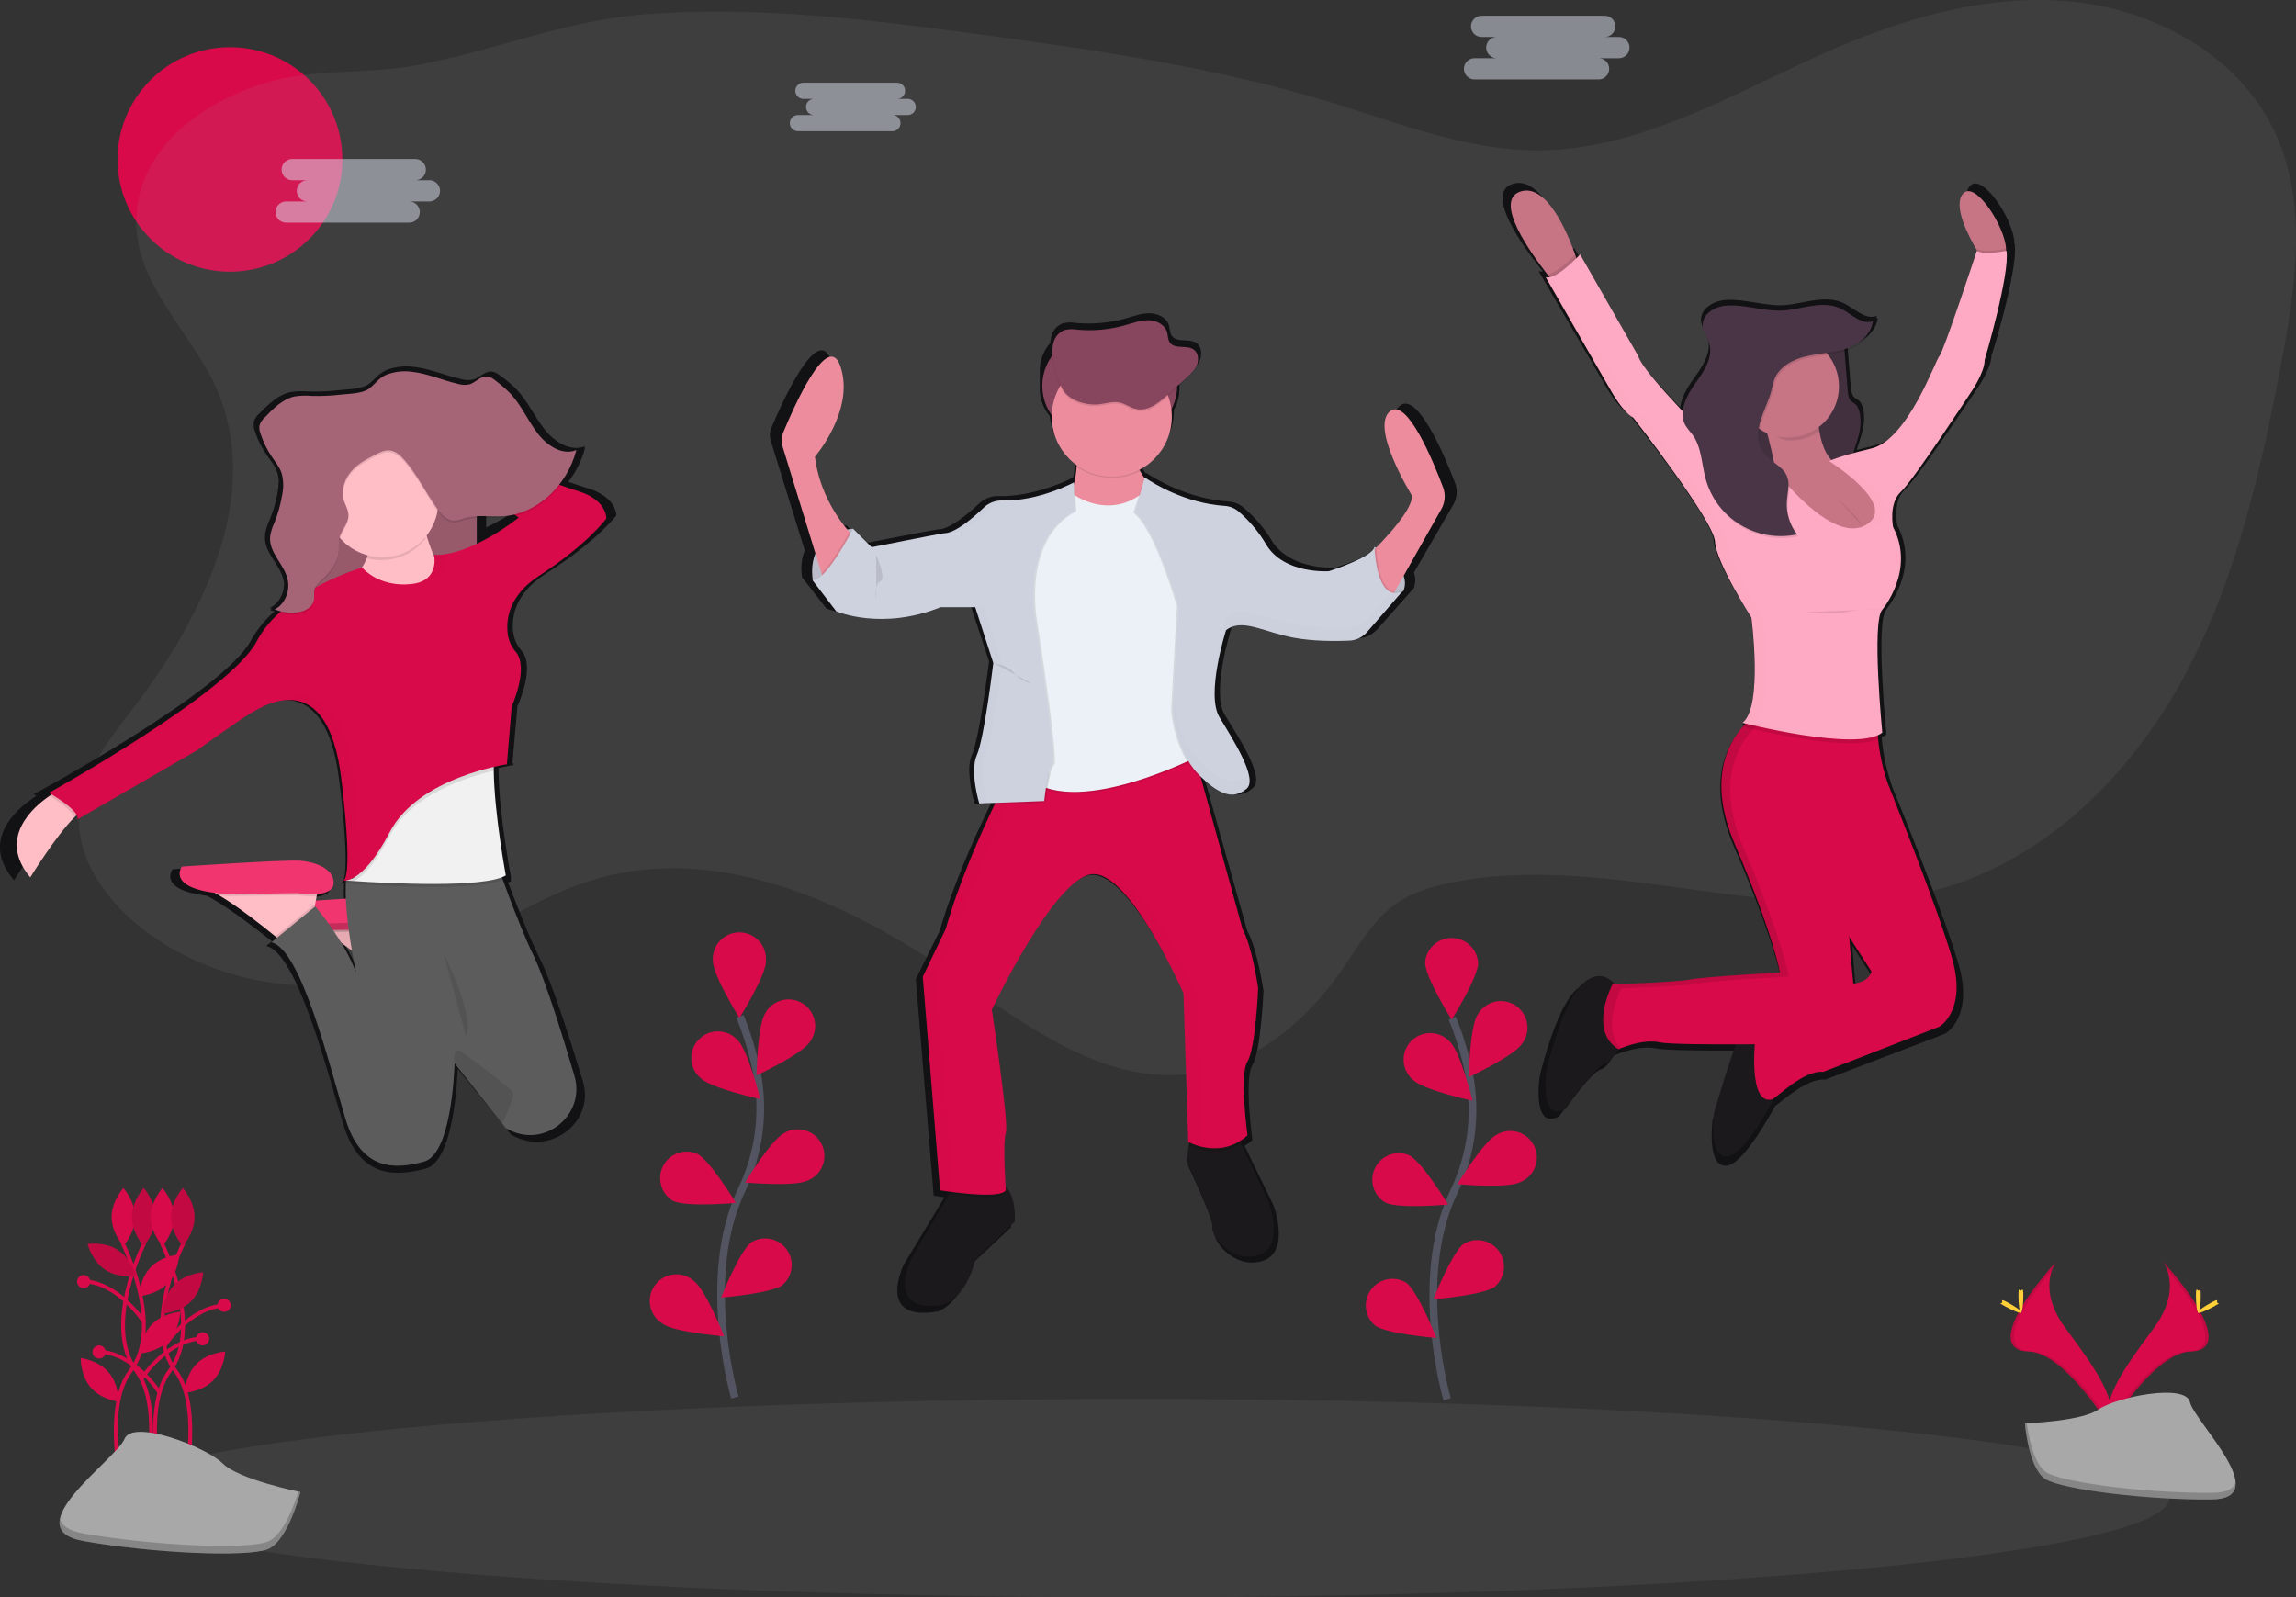 <svg width="447" height="311" viewBox="0 0 447 311" fill="none" xmlns="http://www.w3.org/2000/svg">
<rect x="0" y="0" width="447" height="311" fill="#333333" stroke="none"/>
<g clip-path="url(#clip0)">
<path d="M44.77 52.899C56.854 52.899 66.65 43.114 66.65 31.043C66.65 18.972 56.854 9.186 44.77 9.186C32.687 9.186 22.891 18.972 22.891 31.043C22.891 43.114 32.687 52.899 44.77 52.899Z" fill="#D80A49"/>
<path opacity="0.1" d="M42.097 75.536C51.284 96.264 39.565 120.132 25.771 138.105C21.154 144.132 16.058 150.451 15.418 158.01C14.646 167.258 20.914 175.758 28.35 181.315C41.914 191.441 60.438 194.572 76.58 189.462C90.529 185.048 102.257 175.076 116.329 171.057C139.86 164.324 164.803 175.485 184.956 189.392C199.22 199.222 214.497 211.201 231.693 209.095C243.793 207.614 254.062 199.128 261.032 189.138C264.397 184.314 267.324 178.908 272.224 175.654C275.137 173.717 278.558 172.693 281.98 171.959C313.224 165.288 346.385 181.569 377.215 173.196C398.041 167.554 414.644 151.1 424.97 132.167C435.295 113.235 440.115 91.859 444.129 70.679C446.981 55.635 449.348 39.383 442.792 25.547C435.855 10.898 419.798 2.017 403.66 0.353C387.522 -1.312 371.337 3.281 356.47 9.76C337.895 17.874 319.686 29.233 299.412 29.27C285.603 29.298 272.435 24.005 259.234 19.966C237.162 13.22 214.21 9.868 191.337 6.775C169.439 3.813 147.324 1.058 125.294 2.807C109.707 4.043 95.942 9.995 80.816 12.75C70.956 14.546 61.049 13.22 51.373 16.229C39.457 19.952 27.202 28.579 26.543 42.166C25.922 55.099 37.226 64.539 42.097 75.536Z" fill="#A5A5B0"/>
<path d="M283.27 93.993C281.26 88.76 276.079 76.462 272.667 78.902C268.356 81.986 276.978 95.61 276.978 95.61C277.222 98.111 272.375 103.316 269.777 105.911C269.777 105.704 269.777 105.586 269.777 105.586C269.752 105.685 269.714 105.78 269.664 105.868L269.448 105.751C269.39 105.958 269.285 106.15 269.142 106.31C269.142 105.958 269.118 105.751 269.118 105.751C268.619 107.862 259.913 110.537 259.913 110.537C259.913 110.537 259.677 110.537 259.273 110.537C256.854 110.537 250.557 109.991 247.639 105.328C246.13 102.801 244.199 100.551 241.93 98.675C241.153 98.067 240.209 97.71 239.224 97.65C231.162 97.133 224.635 93.057 223.331 92.188L223.091 92.023L223.039 92.174C222.733 91.736 222.437 91.271 222.159 90.791L222.018 90.533C223.969 89.554 225.611 88.055 226.762 86.201C227.912 84.347 228.527 82.211 228.536 80.03C228.536 79.95 228.536 79.865 228.536 79.786C229.245 78.561 229.619 77.171 229.619 75.757V74.346L231.459 72.71C232.301 71.963 233.172 71.173 233.6 70.143C233.772 69.727 233.849 69.277 233.826 68.827C233.867 68.441 233.809 68.052 233.658 67.695C233.506 67.338 233.266 67.025 232.96 66.787C231.548 65.813 229.195 66.787 228.174 65.433C227.703 64.821 227.788 63.989 227.557 63.27C227.087 61.808 225.392 61.018 223.825 60.995C222.258 60.971 220.757 61.54 219.251 61.968C216.087 62.865 212.785 63.174 209.509 62.88C208.623 62.722 207.713 62.754 206.84 62.974C206.307 63.194 205.833 63.536 205.457 63.973C205.081 64.41 204.813 64.929 204.675 65.489C204.559 65.909 204.49 66.341 204.468 66.777C203.155 68.256 202.429 70.164 202.426 72.141V75.757C202.429 77.687 203.121 79.552 204.379 81.017C204.527 82.718 205.045 84.367 205.896 85.848C206.747 87.329 207.911 88.606 209.306 89.593C209.306 89.686 209.306 89.782 209.306 89.879L209.367 89.917C209.291 91.038 209.118 92.15 208.85 93.241V93.001C208.85 93.001 202.261 96.503 195.202 96.588H194.425C193.033 96.541 191.678 97.048 190.66 97.998C188.571 99.963 184.909 103.071 182.66 103.071C182.189 103.071 170.31 105.389 168.343 105.774L164.668 102.178L164.555 102.389L164.338 102.178C163.936 102.209 163.537 102.267 163.143 102.352C161.26 100.123 157.495 94.942 156.625 87.989C156.625 87.989 164.752 78.742 161.764 70.124C159.213 62.781 152.187 78.521 150.191 83.264C149.842 84.092 149.799 85.017 150.069 85.874L156.672 107.133C156.043 108.78 155.863 110.565 156.149 112.304H156.074L160.884 118.468C160.884 118.468 164.503 120.01 170.164 119.982C174.314 119.988 178.426 119.2 182.278 117.659H183.394L183.182 117.739H188.909L192.552 128.745C192.43 129.746 190.67 143.723 189.258 146.85C188.839 147.894 188.649 149.016 188.702 150.14C188.776 152.3 189.129 154.441 189.752 156.511L192.943 156.393L192.82 156.642C190.119 162.176 185.606 172.034 182.937 181.249L178.292 190.651L181.775 232.822H181.916L182.184 232.864C182.561 232.921 183.125 233.005 183.869 233.099L183.596 233.57L175.92 246.263C175.92 246.263 170.447 257.457 182.556 255.346C182.556 255.346 187.032 254.048 188.858 246.414L196.821 238.953C196.821 238.953 197.192 233.997 194.938 232.018C194.797 229.729 194.439 223.043 194.99 221.436C195.653 219.489 192.166 197.106 192.166 197.106C192.166 197.106 204.769 170.991 212.403 170.342C212.963 170.303 213.524 170.376 214.055 170.558C220.328 172.599 227.929 187.751 230.164 192.466L230.268 192.682V192.725L230.353 192.908V192.96L230.428 193.12V193.162L230.494 193.308V193.341L230.55 193.458V193.505L230.593 193.595V193.632L230.621 193.698V193.736V193.778L230.644 193.834L231.637 223.194L231.736 223.246H231.783L231.699 223.852L231.266 226.884C231.266 226.884 236.739 238.403 236.405 239.86C236.071 241.317 240.052 247.161 245.69 245.539C251.328 243.917 247.973 234.773 247.973 234.773L242.542 223.593L242.302 223.095C242.843 222.764 243.353 222.384 243.827 221.962C243.827 221.962 242.17 209.96 243.827 207.365C245.483 204.769 245.982 192.927 245.982 192.927C245.982 192.927 244.82 184.817 242.829 181.249L234.489 151.513C236.988 153.836 238.932 154.743 240.556 154.682H240.824C241.538 154.695 242.242 154.52 242.867 154.174C243.202 153.985 243.517 153.763 243.808 153.511C243.863 153.463 243.915 153.412 243.963 153.356V153.356C246.283 151.41 241.309 143.784 238.49 139.252C235.774 134.88 239.516 123 239.798 122.116C240.049 121.932 240.319 121.774 240.603 121.646C241.187 121.396 241.813 121.26 242.448 121.246C245.149 121.34 248.472 122.892 252.585 123.672C255.444 124.158 258.34 124.383 261.24 124.344H261.409C262.562 124.344 263.607 124.321 264.454 124.288C265.227 124.258 265.983 124.054 266.666 123.691V123.691C267.252 123.35 267.782 122.922 268.238 122.422L275.457 114.274L275.269 114.364C275.619 113.44 275.619 112.42 275.269 111.496L282.898 98.332C283.283 97.683 283.517 96.956 283.581 96.205C283.645 95.454 283.539 94.697 283.27 93.993V93.993Z" fill="#121214"/>
<path d="M197.559 237.838L189.874 245.196C188.114 252.718 183.789 253.992 183.789 253.992C172.103 256.07 177.383 245.06 177.383 245.06L184.796 232.531L185.709 230.984C185.709 230.984 190.994 229.385 194.514 230.345C194.959 230.466 195.369 230.688 195.714 230.993C197.921 232.907 197.559 237.838 197.559 237.838Z" fill="#1B191B"/>
<path d="M244.947 244.397C239.502 245.995 235.661 240.241 236.005 238.798C236.348 237.354 231.03 226.019 231.03 226.019L231.444 223.029L231.83 220.26L240.772 220.9L241.615 222.667L246.857 233.692C246.857 233.692 250.392 242.798 244.947 244.397Z" fill="#1B191B"/>
<path opacity="0.1" d="M195.799 232.244C194.956 233.687 188.128 232.958 184.8 232.507L185.713 230.96C185.713 230.96 190.998 229.362 194.519 230.321C194.963 230.443 195.374 230.665 195.719 230.97C195.766 231.75 195.799 232.244 195.799 232.244Z" fill="black"/>
<path opacity="0.1" d="M241.624 222.658C237.044 225.704 232.169 223.401 231.435 223.02L231.82 220.251L240.762 220.89L241.624 222.658Z" fill="black"/>
<path d="M242.866 206.655C241.266 209.212 242.866 221.05 242.866 221.05C237.581 225.85 231.341 222.329 231.341 222.329L230.399 193.383C230.399 193.383 219.994 169.552 212.629 170.192C205.263 170.831 193.098 196.58 193.098 196.58C193.098 196.58 196.458 218.648 195.818 220.557C195.178 222.465 195.818 231.75 195.818 231.75C194.698 233.669 183.012 231.75 183.012 231.75L179.652 190.167L184.113 180.887C186.678 171.804 191.036 162.082 193.644 156.628C194.938 153.916 195.804 152.261 195.804 152.261L204.322 150.489L231.971 144.762L241.906 180.887C243.826 184.404 244.946 192.401 244.946 192.401C244.946 192.401 244.466 204.097 242.866 206.655Z" fill="#D80A49"/>
<g opacity="0.1">
<path opacity="0.1" d="M233.9 222.329L232.959 193.383C232.959 193.383 222.554 169.552 215.188 170.192C214.859 170.224 214.535 170.296 214.224 170.408C221.405 172.791 230.399 193.383 230.399 193.383L231.34 222.329C233.304 223.328 235.517 223.732 237.708 223.49C236.38 223.331 235.091 222.937 233.9 222.329Z" fill="black"/>
<path opacity="0.1" d="M185.553 231.764L182.193 190.181L186.673 180.887C189.238 171.804 193.596 162.082 196.204 156.628C197.498 153.916 198.364 152.261 198.364 152.261L206.882 150.488L232.122 145.246L231.985 144.743L204.322 150.488L195.804 152.261C195.804 152.261 194.938 153.916 193.643 156.628C191.027 162.082 186.678 171.823 184.113 180.887L179.633 190.162L182.993 231.745C182.993 231.745 189.375 232.794 193.159 232.563C190.612 232.425 188.073 232.159 185.553 231.764Z" fill="black"/>
</g>
<path d="M166.084 102.944C166.084 102.944 156.958 103.414 158.238 113.019L160.799 113.339L164.639 109.183L166.559 105.666V104.867L166.084 102.944Z" fill="#CED2DF"/>
<path opacity="0.1" d="M166.084 102.944C166.084 102.944 156.958 103.414 158.238 113.019L160.799 113.339L164.639 109.183L166.559 105.666V104.867L166.084 102.944Z" fill="black"/>
<path d="M267.602 106.461C267.602 106.461 275.132 110.457 273.207 115.097L270.807 116.037L267.607 114.279L267.136 110.123L267.456 107.246L267.602 106.461Z" fill="#CED2DF"/>
<path opacity="0.1" d="M267.602 106.461C267.602 106.461 275.132 110.457 273.207 115.097L270.807 116.037L267.607 114.279L267.136 110.123L267.456 107.246L267.602 106.461Z" fill="black"/>
<path d="M219.255 65.198H212.85C207.368 65.198 202.924 69.637 202.924 75.113C202.924 80.588 207.368 85.028 212.85 85.028H219.255C224.737 85.028 229.18 80.588 229.18 75.113C229.18 69.637 224.737 65.198 219.255 65.198Z" fill="#88455E"/>
<path d="M166.023 104.303L160.417 113.235L159.947 111.646L152.332 86.861C152.072 86.016 152.113 85.107 152.45 84.29C154.375 79.616 161.161 64.074 163.622 71.338C166.503 79.8 158.657 88.93 158.657 88.93C159.551 96.339 163.716 101.708 165.354 103.57C165.768 104.054 166.023 104.303 166.023 104.303Z" fill="#EC8C9C"/>
<path d="M266.402 108.139C266.402 108.139 275.208 99.823 274.874 96.466C274.874 96.466 266.548 83.034 270.713 80.011C274.008 77.604 279.01 89.734 280.949 94.891C281.206 95.578 281.309 96.312 281.251 97.043C281.193 97.774 280.976 98.484 280.615 99.122L270.092 117.734L266.402 108.139Z" fill="#EC8C9C"/>
<path d="M209.405 84.953C209.405 84.953 211.005 95.187 206.365 99.028C201.724 102.869 219.655 102.846 219.655 102.846L226.06 96.927C226.06 96.927 218.695 90.049 220.935 84.934L209.405 84.953Z" fill="#EC8C9C"/>
<path opacity="0.1" d="M209.085 96.626C209.085 96.626 215.97 101.745 222.851 95.986L234.056 119.178L233.416 147.484C233.416 147.484 210.2 159.477 200.595 152.124C190.989 144.772 198.994 140.931 198.994 140.931L196.754 119.183L199.155 105.107C199.155 105.107 203.475 98.389 203.8 98.389C204.124 98.389 209.085 96.626 209.085 96.626Z" fill="black"/>
<path d="M209.085 96.306C209.085 96.306 215.97 101.435 222.855 95.666L234.061 118.858L233.421 147.164C233.421 147.164 210.205 159.157 200.6 151.805C190.994 144.452 198.999 140.611 198.999 140.611L196.759 118.863L199.159 104.787C199.159 104.787 203.48 98.069 203.804 98.069C204.129 98.069 209.085 96.306 209.085 96.306Z" fill="#EBF1F6"/>
<path opacity="0.1" d="M209.085 93.913C209.085 93.913 202.557 97.627 195.47 97.444C194.805 97.423 194.143 97.534 193.521 97.772C192.9 98.009 192.332 98.367 191.851 98.826C189.832 100.763 186.297 103.828 184.109 103.828C183.638 103.828 170.018 106.545 170.018 106.545L166.418 102.949C166.418 102.949 161.053 113.423 158.493 112.944L163.138 119.023C163.138 119.023 171.943 122.859 183.469 118.223H190.194L193.714 129.098C193.714 129.098 191.954 143.813 190.514 147.009C189.074 150.206 190.985 156.445 190.985 156.445L203.63 155.975C203.63 155.975 204.27 149.736 205.23 148.923C206.191 148.11 201.87 120.616 201.87 120.616C201.87 120.616 198.99 105.102 209.556 99.508L209.085 93.913Z" fill="black"/>
<path opacity="0.1" d="M204.317 150.507C203.852 152.404 203.52 154.332 203.324 156.276L193.644 156.642C194.938 153.93 195.804 152.275 195.804 152.275L204.317 150.507Z" fill="black"/>
<path opacity="0.1" d="M166.023 104.303L160.417 113.235L159.947 111.646C162.003 109.606 164.413 105.342 165.373 103.565C165.768 104.054 166.023 104.303 166.023 104.303Z" fill="black"/>
<path d="M209.085 93.913C209.085 93.913 202.232 97.627 195.149 97.444C194.485 97.423 193.822 97.534 193.201 97.772C192.58 98.009 192.012 98.367 191.53 98.826C189.511 100.763 185.977 103.828 183.788 103.828C183.318 103.828 169.698 106.545 169.698 106.545L166.084 102.944C166.084 102.944 160.718 113.419 158.158 112.939L162.803 119.018C162.803 119.018 171.609 122.854 183.134 118.219H189.86L193.38 129.088C193.38 129.088 191.62 143.803 190.18 147C188.739 150.197 190.65 156.436 190.65 156.436L203.296 155.965C203.296 155.965 203.936 149.727 204.896 148.914C205.856 148.1 201.536 120.607 201.536 120.607C201.536 120.607 198.656 105.093 209.221 99.498L209.085 93.913Z" fill="#CED2DF"/>
<path opacity="0.1" d="M222.855 92.945C222.855 92.945 229.387 97.918 238.108 98.492C239.062 98.552 239.975 98.905 240.72 99.503C242.92 101.367 244.783 103.593 246.231 106.085C249.751 111.844 258.397 111.204 258.397 111.204C258.397 111.204 266.802 108.567 267.282 106.503C267.282 106.503 267.522 117.786 272.807 115.059L265.856 123.061C265.418 123.566 264.881 123.977 264.278 124.267C263.675 124.557 263.019 124.721 262.35 124.749C259.738 124.852 255.201 124.885 251.37 124.142C245.605 123.023 241.445 120.306 238.405 122.704C238.405 122.704 234.404 135.176 237.125 139.657C239.845 144.137 244.655 151.65 242.41 153.572C240.165 155.495 237.445 155.331 232.964 150.695C228.484 146.06 227.999 138.223 227.999 138.223L229.119 118.073C229.119 118.073 224.799 102.878 220.648 99.841L222.855 92.945Z" fill="black"/>
<path opacity="0.1" d="M273.443 114.857L266.473 122.892C266.009 123.425 265.436 123.851 264.792 124.142C264.22 124.4 263.603 124.546 262.976 124.57C260.364 124.678 255.827 124.711 251.996 123.964C246.603 122.915 242.612 120.471 239.628 122.121C239.417 122.237 239.215 122.371 239.026 122.52C239.026 122.52 235.025 134.993 237.746 139.473C240.466 143.953 245.276 151.466 243.031 153.389C242.655 153.719 242.233 153.993 241.779 154.202C239.765 155.11 237.266 154.325 233.585 150.512C229.105 145.872 228.62 138.039 228.62 138.039L229.74 117.89C229.74 117.89 225.42 102.695 221.269 99.658L223.1 93.1C224.361 93.955 230.658 97.975 238.442 98.487C239.396 98.547 240.309 98.9 241.054 99.498C243.253 101.362 245.117 103.588 246.565 106.08C250.085 111.839 258.731 111.2 258.731 111.2C260.803 110.539 262.827 109.735 264.788 108.793C266.016 108.191 267.099 107.533 267.612 106.912C267.756 106.75 267.86 106.557 267.917 106.348C267.917 106.348 268.162 117.575 273.443 114.857Z" fill="black"/>
<path d="M273.123 115.017L266.157 123.061C265.774 123.502 265.315 123.872 264.802 124.152C264.144 124.509 263.413 124.71 262.665 124.739C260.053 124.847 255.517 124.88 251.686 124.133C246.485 123.122 242.584 120.809 239.642 122.13C239.306 122.276 238.99 122.464 238.701 122.69C238.701 122.69 234.701 135.162 237.421 139.642C240.141 144.123 244.951 151.635 242.706 153.558C242.416 153.808 242.1 154.027 241.765 154.212C239.694 155.354 237.134 154.682 233.251 150.681C228.771 146.041 228.286 138.209 228.286 138.209L229.406 118.059C229.406 118.059 225.086 102.864 220.935 99.827L222.855 92.949L223.086 93.109C224.347 93.965 230.644 97.984 238.428 98.497C239.382 98.556 240.295 98.91 241.04 99.507C243.239 101.372 245.103 103.598 246.551 106.089C250.071 111.848 258.717 111.209 258.717 111.209C260.789 110.549 262.813 109.744 264.774 108.802C266.228 108.059 267.414 107.246 267.598 106.503C267.598 106.503 267.598 106.649 267.598 106.907C267.739 108.849 268.445 117.419 273.123 115.017Z" fill="#CED2DF"/>
<path opacity="0.1" d="M221.076 85.192H209.311C209.569 87.061 209.643 88.951 209.532 90.834C211.328 92.096 213.434 92.846 215.625 93.004C217.815 93.161 220.007 92.72 221.966 91.727C220.836 89.639 220.149 87.27 221.076 85.192Z" fill="black"/>
<path d="M216.45 92.785C222.904 92.785 228.136 87.558 228.136 81.111C228.136 74.664 222.904 69.438 216.45 69.438C209.996 69.438 204.765 74.664 204.765 81.111C204.765 87.558 209.996 92.785 216.45 92.785Z" fill="#EC8C9C"/>
<path opacity="0.1" d="M214.021 79.033C215.325 78.878 216.629 78.418 217.914 78.676C219.081 78.911 220.074 79.715 221.241 79.96C223.49 80.43 225.58 78.775 227.279 77.233L230.95 73.895C231.764 73.157 232.602 72.381 233.021 71.366C233.44 70.35 233.294 69.015 232.399 68.376C231.058 67.435 228.747 68.376 227.778 67.04C227.34 66.439 227.406 65.63 227.18 64.911C226.71 63.472 225.091 62.687 223.575 62.668C222.06 62.649 220.61 63.204 219.161 63.608C216.107 64.493 212.914 64.798 209.748 64.506C208.894 64.35 208.015 64.381 207.174 64.596C206.656 64.817 206.197 65.156 205.834 65.586C205.471 66.016 205.214 66.526 205.084 67.073C204.36 69.631 205.597 73.754 206.84 76.043C208.082 78.333 211.541 79.339 214.021 79.033Z" fill="black"/>
<path d="M214.021 78.714C215.325 78.559 216.629 78.098 217.914 78.356C219.081 78.591 220.074 79.395 221.241 79.64C223.49 80.11 225.58 78.455 227.279 76.913L230.95 73.575C231.764 72.837 232.602 72.061 233.021 71.046C233.44 70.03 233.294 68.695 232.399 68.056C231.058 67.116 228.747 68.056 227.778 66.721C227.34 66.119 227.406 65.31 227.18 64.591C226.71 63.152 225.091 62.367 223.575 62.349C222.06 62.33 220.61 62.884 219.161 63.289C216.107 64.174 212.914 64.478 209.748 64.187C208.894 64.03 208.015 64.061 207.174 64.276C206.656 64.497 206.197 64.836 205.834 65.266C205.471 65.697 205.214 66.206 205.084 66.754C204.36 69.311 205.597 73.434 206.84 75.724C208.082 78.013 211.541 78.996 214.021 78.714Z" fill="#88455E"/>
<path opacity="0.1" d="M193.639 129.173C193.639 129.173 196.199 129.492 197.479 131.091C198.759 132.689 200.999 133.169 200.999 133.169" fill="black"/>
<path opacity="0.1" d="M170.583 108.059C170.583 108.059 172.672 112.718 171.383 113.188C170.093 113.658 170.583 117.025 170.583 117.025" fill="black"/>
<g opacity="0.1">
<path opacity="0.1" d="M171.303 106.461C171.303 106.461 184.909 103.743 185.38 103.743C187.573 103.743 191.102 100.678 193.121 98.741C193.735 98.154 194.491 97.734 195.314 97.524H195.14C194.475 97.503 193.813 97.614 193.192 97.852C192.57 98.089 192.003 98.447 191.521 98.906C189.502 100.843 185.968 103.908 183.779 103.908C183.398 103.908 174.692 105.633 171.157 106.334L171.303 106.461Z" fill="black"/>
<path opacity="0.1" d="M209.103 94.585V93.988C205.83 95.655 202.308 96.781 198.674 97.322C202.28 97.001 205.806 96.076 209.103 94.585Z" fill="black"/>
<path opacity="0.1" d="M192.279 156.356C192.279 156.356 190.359 150.117 191.808 146.92C193.258 143.723 195.009 129.008 195.009 129.008L191.498 118.134H184.754L184.344 118.294H189.874L193.38 129.173C193.38 129.173 191.62 143.888 190.18 147.085C188.74 150.282 190.651 156.52 190.651 156.52L203.296 156.05V155.951L192.279 156.356Z" fill="black"/>
</g>
<g opacity="0.1">
<path opacity="0.1" d="M242.866 151.001C242.576 151.25 242.26 151.469 241.925 151.654C239.854 152.797 237.294 152.124 233.411 148.123C229.853 144.442 228.818 138.721 228.54 136.554L228.446 138.208C228.446 138.208 228.917 146.045 233.411 150.681C237.294 154.696 239.854 155.354 241.925 154.212C242.26 154.027 242.576 153.808 242.866 153.558C243.539 152.98 243.577 151.894 243.224 150.54C243.136 150.716 243.015 150.872 242.866 151.001Z" fill="black"/>
<path opacity="0.1" d="M270.859 115.257L266.327 120.489C265.944 120.931 265.485 121.3 264.972 121.58C264.314 121.937 263.583 122.138 262.835 122.168C260.223 122.276 255.686 122.309 251.855 121.561C246.655 120.55 242.753 118.237 239.812 119.558C239.476 119.705 239.16 119.893 238.871 120.118C238.871 120.118 236.287 128.176 236.682 133.662C236.988 128.533 238.871 122.675 238.871 122.675C239.16 122.45 239.476 122.262 239.812 122.116C242.758 120.795 246.655 123.108 251.855 124.119C255.686 124.861 260.218 124.829 262.835 124.725C263.583 124.695 264.314 124.494 264.972 124.137C265.484 123.862 265.943 123.497 266.327 123.061L273.297 115.026C272.936 115.251 272.528 115.388 272.105 115.428C271.682 115.468 271.256 115.41 270.859 115.257Z" fill="black"/>
</g>
<path d="M66.189 172.843C66.245 172.897 66.316 172.931 66.393 172.942C66.47 172.952 66.548 172.937 66.616 172.899C66.472 172.902 66.328 172.883 66.189 172.843Z" fill="url(#paint0_linear)"/>
<path d="M114.15 94.966C113.303 94.722 112.093 94.322 110.639 93.814C112.15 91.872 113.256 89.647 113.891 87.27L113.769 87.317C113.811 87.171 113.854 87.03 113.891 86.88C111.1 88.013 108.013 86.095 106.046 83.631C104.079 81.168 102.752 78.112 100.596 75.846C99.698 74.944 98.732 74.113 97.706 73.359C97.071 72.889 96.389 72.358 95.612 72.334C94.356 72.296 93.372 73.528 92.162 73.89C91.367 74.069 90.538 74.038 89.758 73.801C86.637 73.086 83.639 71.765 80.453 71.417C78.749 71.207 77.018 71.402 75.403 71.986C73.803 72.593 73.074 73.801 71.78 74.769C70.368 75.808 67.61 75.785 65.967 75.968C63.974 76.195 61.967 76.279 59.962 76.217C58.81 76.117 57.65 76.16 56.508 76.344C54.122 76.866 52.206 78.761 50.418 80.575C49.93 80.986 49.578 81.535 49.411 82.15C49.388 82.323 49.388 82.499 49.411 82.672C49.393 83.146 49.475 83.619 49.651 84.059C50.201 85.691 50.979 87.237 51.962 88.652C52.691 89.696 53.543 90.678 53.957 91.915C54.153 92.523 54.257 93.157 54.263 93.795C54.243 94.474 54.172 95.149 54.051 95.817C53.735 97.663 53.216 99.468 52.503 101.2C52.06 102.089 51.755 103.04 51.599 104.021C51.586 104.221 51.586 104.422 51.599 104.622C51.482 107.725 54.616 109.958 55.223 113.043C55.273 113.298 55.303 113.558 55.312 113.818C55.247 115.741 54.15 117.622 52.531 118.369C52.672 118.425 52.818 118.472 52.964 118.52C52.825 118.607 52.68 118.685 52.531 118.755C52.828 118.867 53.129 118.966 53.435 119.046C51.595 120.647 50.048 122.556 48.865 124.688C43.42 134.814 6.542 154.649 6.542 154.649L7.088 154.959L6.645 155.246C3.454 157.366 -4.033 163.549 2.734 171.367C2.734 171.367 8.019 163.036 11.723 159.487C11.888 159.327 12.053 159.181 12.194 159.045C12.275 159.17 12.33 159.31 12.354 159.458C12.378 159.605 12.372 159.756 12.335 159.9L36.582 146.29C36.582 146.29 45.199 140.263 47.604 138.904C49.296 137.851 51.138 137.058 53.068 136.554L52.785 136.671C53.692 136.422 54.627 136.289 55.567 136.276C59.859 136.342 64.508 139.483 66.038 151.918C68.09 168.57 67.139 171.574 66.48 171.983C66.399 171.977 66.319 171.962 66.24 171.94C66.261 171.958 66.283 171.974 66.306 171.987C66.217 171.981 66.129 171.965 66.043 171.94C66.09 171.984 66.148 172.014 66.21 172.029C66.273 172.044 66.338 172.043 66.4 172.025C66.445 172.038 66.492 172.042 66.538 172.037C66.584 172.031 66.629 172.016 66.669 171.992C66.777 171.998 66.885 171.998 66.993 171.992C66.993 172.146 66.982 172.302 66.96 172.462C66.927 172.462 66.767 172.552 66.96 172.561C66.909 173.501 66.913 174.521 66.96 175.589C64.829 175.706 62.697 175.833 60.842 175.946L61.007 175.067L61.082 174.672C62.72 174.54 64.273 174.061 64.457 172.735C64.857 169.82 60.852 168.264 57.444 168.071C54.037 167.878 33.602 169.237 33.602 169.237C33.602 169.237 30.539 173.2 40.257 174.409C40.546 174.559 40.846 174.716 41.156 174.879C44.963 177.046 50.126 181.037 52.602 183.002L52.945 183.275L51.835 184.178C57.844 185.536 63.657 208.479 66.862 218.967C70.067 229.456 77.079 229.075 82.891 227.519C88.336 226.062 89.009 210.265 89.099 208.281V208.079L98.784 220.03L99.518 220.937C99.801 221.085 100.08 221.222 100.356 221.351C107.688 224.835 115.788 218.154 113.486 210.538C111.157 202.861 107.542 191.507 105.133 186.707C103.114 182.687 100.507 176.012 98.925 171.832C99.131 171.75 99.33 171.654 99.523 171.545C99.523 171.545 99.485 171.357 99.424 171.014L99.523 170.962C99.523 170.962 97.17 158.871 97.066 150.277C97.066 150.126 97.066 149.97 97.066 149.807C97.066 149.713 97.066 149.619 97.066 149.529C98.817 149.13 99.928 148.975 99.928 148.975L99.961 148.598L99.758 148.641L100.733 137.503C100.733 137.503 104.309 129.901 101.57 126.737C100.738 125.812 100.182 124.672 99.965 123.446C99.495 120.536 99.965 115.68 106.342 111.646C116.16 105.426 119.991 100.363 119.991 100.363C119.991 100.363 120.16 96.734 114.15 94.966ZM94.652 102.695V97.547C96.473 97.458 98.332 97.669 100.163 97.547C101.062 97.484 101.952 97.335 102.822 97.1L103.264 97.406C100.586 99.464 97.7 101.237 94.652 102.695V102.695ZM66.815 183.388C67.535 183.886 68.259 184.403 68.97 184.925C69.412 187.464 69.803 189.255 69.831 189.382C69.019 187.293 68.009 185.286 66.815 183.388V183.388Z" fill="#121214"/>
<path d="M82.374 179.157L81.95 181.456L81.625 183.214L81.032 186.43L75.281 190.449C75.281 190.449 74.764 190.007 73.907 189.307C71.554 187.37 66.598 183.44 62.96 181.315C62.026 180.718 61.014 180.252 59.953 179.928L82.374 179.157Z" fill="#FFBDC6"/>
<path opacity="0.1" d="M82.374 179.157L81.95 181.456C80.682 181.526 79.411 181.461 78.157 181.263L64.739 181.456C64.104 181.418 63.511 181.366 62.956 181.31C62.021 180.714 61.009 180.247 59.948 179.923L82.374 179.157Z" fill="black"/>
<path d="M78.156 180.887C78.156 180.887 84.868 182.034 85.249 179.162C85.63 176.289 81.799 174.775 78.547 174.559C75.295 174.343 55.731 175.716 55.731 175.716C55.731 175.716 52.282 180.309 64.739 181.075L78.156 180.887Z" fill="#F1366F"/>
<path opacity="0.1" d="M82.374 179.157L81.95 181.456L81.625 183.214L81.032 186.43L75.281 190.449C75.281 190.449 74.764 190.007 73.907 189.307C71.554 187.37 66.598 183.44 62.96 181.315C62.026 180.718 61.014 180.252 59.953 179.928L82.374 179.157Z" fill="black"/>
<path opacity="0.1" d="M82.374 179.157L81.95 181.456C80.682 181.526 79.411 181.461 78.157 181.263L64.739 181.456C64.104 181.418 63.511 181.366 62.956 181.31C62.021 180.714 61.009 180.247 59.948 179.923L82.374 179.157Z" fill="black"/>
<path d="M92.817 86.48H57.741V128.03H92.817V86.48Z" fill="#A66477"/>
<path opacity="0.1" d="M92.817 86.48H57.741V128.03H92.817V86.48Z" fill="black"/>
<path d="M16.627 157.616C16.048 157.761 15.314 158.316 14.491 159.125C10.947 162.622 5.892 170.826 5.892 170.826C-0.584 163.125 6.584 157.037 9.657 154.945C10.401 154.437 10.9 154.165 10.9 154.165L16.627 157.616Z" fill="#FFBDC6"/>
<path d="M81.992 99.597C81.992 99.597 83.719 111.66 89.659 114.533C95.598 117.405 81.992 122.765 81.992 122.765L63.398 115.873C63.398 115.873 73.94 112.427 71.832 102.277L81.992 99.597Z" fill="#FFBDC6"/>
<path d="M62.075 172.166L61.652 174.465L61.327 176.223L60.734 179.439L54.983 183.459C54.983 183.459 54.465 183.017 53.609 182.316C51.256 180.379 46.3 176.449 42.662 174.324C41.727 173.728 40.715 173.261 39.655 172.937L62.075 172.166Z" fill="#FFBDC6"/>
<path opacity="0.1" d="M62.076 172.166L61.652 174.465C60.384 174.535 59.113 174.471 57.859 174.272L44.441 174.465C43.806 174.427 43.213 174.376 42.658 174.319C41.723 173.723 40.711 173.256 39.65 172.932L62.076 172.166Z" fill="black"/>
<path d="M57.84 173.891C57.84 173.891 64.551 175.039 64.932 172.166C65.314 169.294 61.483 167.761 58.221 167.573C54.96 167.385 35.41 168.72 35.41 168.72C35.41 168.72 31.96 173.313 44.418 174.079L57.84 173.891Z" fill="#F1366F"/>
<path opacity="0.1" d="M61.308 176.228L60.715 179.444L54.964 183.463C54.964 183.463 54.446 183.021 53.59 182.321L61.195 176.092L61.308 176.228Z" fill="black"/>
<path d="M99.255 220.063C98.992 219.934 98.725 219.798 98.455 219.654L97.754 218.76L88.492 207.007V207.214C88.431 209.165 87.762 224.726 82.557 226.16C76.999 227.693 70.288 228.074 67.224 217.736C64.16 207.397 58.598 184.803 52.847 183.463L61.374 176.472C61.374 176.472 67.022 183.054 69.328 189.391C69.243 188.987 65.342 170.788 68.561 167.573H96.544C96.544 167.573 100.855 179.862 103.83 185.955C106.136 190.684 109.595 201.864 111.83 209.428C114.042 216.913 106.314 223.495 99.255 220.063Z" fill="#5C5C5D"/>
<path opacity="0.1" d="M98.474 171.014C94.158 173.567 75.183 172.528 68.999 172.114L67.319 171.992C67.135 171.992 67.347 171.889 67.347 171.889L67.521 170.149L72.119 158.471L96.751 144.217C96.252 145.717 96.083 148.015 96.126 150.653C96.248 159.106 98.474 171.014 98.474 171.014Z" fill="black"/>
<path d="M98.474 170.445C94.158 172.998 75.182 171.959 68.998 171.545L67.318 171.423H67.04L67.346 171.343L68.862 170.944L72.119 157.921L96.751 143.657C96.252 145.157 96.083 147.456 96.125 150.093C96.248 158.532 98.474 170.445 98.474 170.445Z" fill="#F2F1F2"/>
<path opacity="0.1" d="M96.125 150.075C91.118 151.226 80.096 154.616 75.86 162.768C73.036 168.212 70.683 170.549 69.003 171.527L67.323 171.404L67.351 171.301L68.866 170.901L72.123 157.879L96.756 143.615C96.247 145.157 96.083 147.437 96.125 150.075Z" fill="black"/>
<path opacity="0.1" d="M10.876 154.169L16.627 157.615C16.048 157.761 15.314 158.316 14.491 159.124C14.02 157.714 10.999 155.777 9.634 154.95C10.377 154.442 10.876 154.169 10.876 154.169Z" fill="black"/>
<path opacity="0.1" d="M66.31 171.644C66.246 171.68 66.172 171.694 66.1 171.685C66.027 171.675 65.959 171.643 65.906 171.593C66.037 171.63 66.174 171.647 66.31 171.644Z" fill="black"/>
<path d="M79.305 113.766C79.305 113.766 74.128 114.34 70.486 110.513C70.486 110.513 55.153 114.918 49.976 124.876C44.799 134.833 9.53 154.362 9.53 154.362C9.53 154.362 15.648 157.808 15.088 159.534L38.281 146.13C38.281 146.13 46.521 140.192 48.823 138.853C51.124 137.513 63.775 129.281 66.457 151.682C69.14 174.084 66.457 171.428 66.457 171.428C66.457 171.428 70.293 172.768 75.87 162.025C81.447 151.283 98.681 148.815 98.681 148.815L99.622 137.532C99.622 137.532 103.044 130.047 100.422 126.925C99.623 126.007 99.092 124.886 98.888 123.686C98.45 120.818 98.888 116.037 105.006 112.065C114.419 105.953 118.042 100.96 118.042 100.96C118.042 100.96 118.235 97.321 112.484 95.601C106.733 93.88 83.348 84.496 83.348 84.496L82.581 87.749L100.982 100.772C100.982 100.772 91.781 108.238 84.51 108.05C84.482 108.017 85.823 113.574 79.305 113.766Z" fill="#D80A49"/>
<path opacity="0.1" d="M82.858 104.848C82.405 103.305 82.051 101.735 81.799 100.147L71.638 102.845C72.083 104.782 72.004 106.803 71.408 108.698C73.484 109.252 75.678 109.181 77.715 108.496C79.751 107.81 81.54 106.54 82.858 104.843V104.848Z" fill="black"/>
<path d="M74.42 108.501C80.455 108.501 85.348 103.614 85.348 97.585C85.348 91.556 80.455 86.668 74.42 86.668C68.385 86.668 63.492 91.556 63.492 97.585C63.492 103.614 68.385 108.501 74.42 108.501Z" fill="#FFBDC6"/>
<path opacity="0.1" d="M80.227 72.757C83.258 73.1 86.143 74.403 89.127 75.108C89.872 75.341 90.667 75.372 91.428 75.197C92.586 74.84 93.527 73.627 94.722 73.665C95.461 73.665 96.134 74.191 96.727 74.675C97.71 75.42 98.633 76.239 99.49 77.125C101.547 79.358 102.827 82.367 104.704 84.793C106.582 87.218 109.543 89.108 112.211 87.994C110.399 95.046 104.45 100.438 98.022 100.876C95.457 101.05 92.845 100.518 90.346 101.271C89.726 101.523 89.073 101.681 88.407 101.741C86.995 101.741 85.828 100.429 84.933 99.155C82.844 96.156 81.168 92.752 78.815 90.02C78.039 89.118 77.121 88.257 76.025 88.093C74.928 87.928 73.916 88.45 72.937 88.958C71.323 89.795 69.671 90.66 68.419 92.089C67.167 93.518 66.377 95.657 66.894 97.594C67.172 98.638 67.812 99.578 67.836 100.674C67.836 102.413 66.32 103.687 66.014 105.375C65.947 106.087 65.922 106.803 65.939 107.519C65.803 109.841 64.287 111.75 62.697 113.202C62.08 113.771 61.393 114.378 61.214 115.257C61.092 115.854 61.214 116.489 61.134 117.095C60.903 118.604 59.397 119.366 58.066 119.563C56.51 119.791 54.922 119.603 53.463 119.018C55.345 118.139 56.47 115.633 56.037 113.376C55.444 110.269 52.319 108.04 52.583 104.872C52.73 103.901 53.022 102.959 53.449 102.075C54.131 100.365 54.626 98.587 54.926 96.772C55.234 95.374 55.204 93.923 54.837 92.54C54.437 91.323 53.623 90.354 52.926 89.325C51.983 87.925 51.239 86.401 50.714 84.797C50.524 84.323 50.452 83.81 50.503 83.302C50.654 82.703 50.982 82.163 51.444 81.751C53.157 79.96 54.992 78.093 57.27 77.576C58.358 77.395 59.465 77.352 60.565 77.449C62.483 77.51 64.404 77.428 66.311 77.205C67.883 77.021 70.546 77.045 71.874 76.02C73.111 75.08 73.813 73.881 75.342 73.279C76.903 72.708 78.581 72.529 80.227 72.757Z" fill="black"/>
<path opacity="0.1" d="M86.303 185.475C86.303 185.475 92.628 197.92 90.713 201.751L86.303 185.475Z" fill="black"/>
<path opacity="0.1" d="M97.773 218.761L88.511 207.007V207.214C88.511 207.214 87.974 203.416 89.739 204.694C93.603 207.487 99.787 212.066 99.919 212.856C100.051 213.646 98.667 216.814 97.773 218.761Z" fill="black"/>
<g opacity="0.1">
<path opacity="0.1" d="M84.665 108.017C84.665 108.017 85.447 111.251 82.919 112.868C86.811 112.201 86.981 109.178 86.863 107.862C86.137 107.979 85.401 108.031 84.665 108.017Z" fill="black"/>
<path opacity="0.1" d="M11.836 153.596C11.836 153.596 47.105 134.067 52.282 124.109C55.995 116.963 64.942 112.68 69.695 110.828C66.226 111.989 54.555 116.441 50.169 124.876C44.992 134.833 9.723 154.362 9.723 154.362L11.836 153.596Z" fill="black"/>
<path opacity="0.1" d="M91.527 106.498C97.528 104.618 103.265 99.978 103.265 99.978L84.863 86.955L85.282 85.169L83.522 84.463L82.755 87.717L101.156 100.739C98.203 103.058 94.968 104.993 91.527 106.498Z" fill="black"/>
<path opacity="0.1" d="M91.645 150.625C93.996 149.823 96.409 149.214 98.86 148.805L98.893 148.434C96.424 148.976 94.001 149.708 91.645 150.625Z" fill="black"/>
<path opacity="0.1" d="M69.342 170.685H69.173C69.109 170.721 69.035 170.735 68.962 170.726C68.889 170.717 68.821 170.684 68.768 170.633C68.9 170.67 69.036 170.688 69.173 170.685C69.803 170.318 70.749 167.46 68.768 150.912C66.65 133.244 58.339 134.631 53.788 136.662C58.438 135.383 64.838 136.488 66.66 151.678C68.641 168.226 67.695 171.089 67.064 171.451C67.882 171.421 68.673 171.155 69.342 170.685Z" fill="black"/>
<path opacity="0.1" d="M67.063 171.456C66.927 171.459 66.791 171.441 66.66 171.405C66.713 171.455 66.78 171.487 66.853 171.497C66.926 171.506 66.999 171.492 67.063 171.456Z" fill="black"/>
</g>
<path d="M80.227 72.386C83.258 72.729 86.143 74.031 89.127 74.736C89.872 74.97 90.667 75.001 91.428 74.826C92.586 74.468 93.527 73.255 94.722 73.293C95.461 73.293 96.134 73.82 96.727 74.304C97.71 75.048 98.633 75.867 99.49 76.753C101.547 78.986 102.827 81.995 104.704 84.421C106.582 86.847 109.543 88.737 112.211 87.623C110.399 94.674 104.45 100.067 98.022 100.504C95.457 100.678 92.845 100.147 90.346 100.899C89.726 101.151 89.073 101.31 88.407 101.369C86.995 101.369 85.828 100.057 84.933 98.783C82.844 95.784 81.168 92.38 78.815 89.649C78.039 88.746 77.121 87.886 76.025 87.721C74.928 87.557 73.916 88.079 72.937 88.586C71.323 89.423 69.671 90.288 68.419 91.717C67.167 93.147 66.377 95.286 66.894 97.223C67.172 98.266 67.812 99.207 67.836 100.302C67.836 102.041 66.32 103.315 66.014 105.003C65.947 105.716 65.922 106.432 65.939 107.147C65.803 109.469 64.287 111.378 62.697 112.831C62.08 113.4 61.393 114.006 61.214 114.885C61.092 115.482 61.214 116.117 61.134 116.724C60.903 118.233 59.397 118.994 58.066 119.192C56.51 119.42 54.922 119.231 53.463 118.646C55.345 117.767 56.47 115.261 56.037 113.005C55.444 109.897 52.319 107.669 52.583 104.5C52.73 103.53 53.022 102.587 53.449 101.703C54.131 99.993 54.626 98.216 54.926 96.4C55.234 95.002 55.204 93.552 54.837 92.169C54.437 90.951 53.623 89.983 52.926 88.953C51.983 87.553 51.239 86.03 50.714 84.426C50.524 83.952 50.452 83.439 50.503 82.931C50.654 82.331 50.982 81.791 51.444 81.379C53.157 79.588 54.992 77.722 57.27 77.204C58.358 77.023 59.465 76.981 60.565 77.078C62.483 77.139 64.404 77.057 66.311 76.833C67.883 76.65 70.546 76.673 71.874 75.648C73.111 74.708 73.813 73.509 75.342 72.907C76.903 72.337 78.581 72.157 80.227 72.386Z" fill="#A66477"/>
<path d="M392.266 47.883C392.266 47.821 392.266 47.765 392.266 47.709C392.266 47.652 392.266 47.586 392.238 47.53H392.163C392.163 47.403 392.163 47.276 392.163 47.14C391.974 42.782 385.941 33.506 383.522 36.214C381.404 38.593 384.6 44.611 386.228 47.318L386.374 47.563L386.294 47.511C386.294 47.511 379.559 67.576 378.764 68.357C377.969 69.137 372.425 84.915 365.116 86.692C363.671 87.035 362.471 87.345 361.464 87.632L361.544 87.364C362.014 85.827 362.593 84.374 362.829 82.663C363.064 80.951 362.829 78.878 361.963 78.046C361.539 77.632 361.021 77.576 360.673 76.918C360.447 76.341 360.326 75.728 360.315 75.108L359.694 67.501L360.127 67.369C362.744 66.533 365.281 64.549 365.577 61.878C365.486 61.913 365.393 61.943 365.299 61.968C365.334 61.812 365.361 61.656 365.379 61.498C363.182 62.362 361.144 60.087 359.026 59.067C355.539 57.36 351.552 58.968 347.952 59.358C343.872 59.805 339.999 58.113 335.829 58.418C333.56 58.592 331.038 60.129 331.16 62.362C331.231 63.59 332.101 64.629 332.459 65.804C333.363 68.648 331.353 71.502 329.593 73.928C328.435 75.522 327.325 77.463 327.127 79.334C323.075 75.103 318.693 70.214 318.185 68.376L306.462 48.31C306.462 48.31 306.184 48.607 305.737 49.044C305.666 48.828 305.582 48.574 305.488 48.32C303.991 44.131 299.755 33.981 294.386 35.843C289.016 37.704 296.612 48.108 299.915 52.255L300.386 52.828C300.109 52.896 299.818 52.883 299.548 52.791L312.622 75.192C312.622 75.192 314.999 79.48 317.178 80.646C317.178 80.646 333.419 101.101 333.617 105.191C333.815 109.281 340.921 120.193 340.921 120.193C340.921 120.193 343.298 137.922 339.137 141.039H339.189H339.222H339.274H339.321H339.415H339.476H339.537H339.617H339.683H339.777H339.824C339.627 141.231 339.424 141.443 339.217 141.673C336.135 145.087 332.196 152.402 337.58 164.841C345.5 183.176 346.691 190.36 346.691 190.36C346.691 190.36 331.631 191.14 328.666 191.723C326.04 192.24 315.832 192.602 313.498 192.664C312.665 191.695 310.203 189.551 306.881 192.664C302.72 196.561 299.751 209.588 299.751 209.588C299.751 209.588 298.165 220.11 303.516 217.378C303.516 217.378 309.855 208.61 311.634 208.22C312.519 208.027 313.455 206.725 314.171 205.47L314.208 205.493C314.251 205.493 314.425 205.399 314.707 205.287C316.025 204.765 319.653 203.51 322.515 204.135C324.082 204.478 330.803 204.558 337.848 204.539C336.257 208.347 333.405 218.173 333.405 218.173C333.405 218.173 332.214 227.336 336.168 226.96C338.991 226.682 343.321 219.475 345.58 215.361C347.218 214.163 351.91 209.866 355.379 210.19L378.75 201.229C378.75 201.229 384.294 198.112 381.324 187.788C378.971 179.58 372.274 162.777 369.629 156.229L369.549 156.059C368.909 154.475 368.523 153.535 368.523 153.535C367.437 150.545 366.724 147.433 366.401 144.268C366.377 144.019 366.358 143.765 366.339 143.516C366.667 143.379 366.975 143.201 367.257 142.985C367.257 142.985 365.078 120.974 367.257 118.632L367.295 118.59V118.562L367.332 118.515L367.417 118.407L367.521 118.275C367.638 118.12 367.78 117.927 367.94 117.692C369.187 115.868 371.512 111.703 370.843 106.785C370.815 106.572 370.781 106.357 370.74 106.141C370.484 104.807 370.027 103.52 369.384 102.324C369.29 101.825 369.232 101.321 369.21 100.814C369.21 100.528 369.21 100.213 369.21 99.874V99.818C369.21 99.727 369.21 99.636 369.21 99.545V99.479C369.21 99.258 369.248 99.009 369.281 98.802V98.718C369.281 98.633 369.295 98.547 369.323 98.459V98.351C369.323 98.266 369.361 98.182 369.38 98.097V98.008C369.408 97.895 369.436 97.782 369.474 97.669V97.613C369.502 97.519 369.533 97.426 369.568 97.335L369.61 97.227L369.704 97.002L369.751 96.889C369.789 96.804 369.832 96.72 369.874 96.635L369.907 96.564C369.963 96.461 370.023 96.359 370.086 96.259L370.137 96.179L370.293 95.958L370.368 95.859L370.533 95.662L370.608 95.577C370.693 95.488 370.777 95.398 370.872 95.314C373.446 92.963 384.934 75.639 384.934 75.639C384.934 75.639 387.706 71.742 387.706 69.212C387.861 69.156 392.76 52.842 392.266 47.883ZM361.426 193.505C361.144 190.835 360.861 187.525 360.603 184.103L365.083 191.079C365.083 191.079 364.659 193.204 361.426 193.505Z" fill="#121214"/>
<path d="M314.712 192.029C314.712 192.029 312.029 187.798 308.001 191.648C303.972 195.499 301.101 208.305 301.101 208.305C301.101 208.305 299.567 218.648 304.744 215.963C304.744 215.963 310.862 207.346 312.603 206.965C314.345 206.584 316.246 201.794 316.246 201.794L314.712 192.029Z" fill="#1B191B"/>
<path d="M343.463 202.367C343.463 202.367 339.82 200.642 338.672 201.986C337.523 203.331 333.688 216.73 333.688 216.73C333.688 216.73 332.539 225.54 336.37 225.154C340.201 224.769 346.912 210.975 346.912 210.975L343.463 202.367Z" fill="#1B191B"/>
<path d="M356.113 176.327L364.353 189.157C364.353 189.157 363.779 192.029 358.795 191.455L341.735 202.179C341.735 202.179 340.253 215.235 344.992 214.05C345.759 213.857 351.11 208.305 354.96 208.69L377.583 199.88C377.583 199.88 382.948 196.815 380.072 186.67C377.197 176.524 367.69 152.999 367.69 152.999L352.663 161.395L356.113 176.327Z" fill="#D80A49"/>
<path d="M361.29 195.282C362.438 202.56 355.925 203.134 355.925 203.134C355.925 203.134 326.596 203.707 323.146 202.941C319.696 202.174 315.093 204.281 315.093 204.281C309.149 200.642 313.945 191.644 313.945 191.644C313.945 191.644 326.214 191.263 329.09 190.703C331.965 190.144 346.531 189.349 346.531 189.349C346.531 189.349 345.383 182.264 337.712 164.268C332.502 152.045 336.3 144.852 339.298 141.5C340.063 140.61 340.948 139.832 341.929 139.187L365.507 140.334C365.481 141.521 365.525 142.71 365.639 143.893C366.042 147.953 367.099 151.922 368.768 155.646C367.427 155.646 358.8 163.69 358.8 163.69C358.8 163.69 360.137 188.009 361.29 195.282Z" fill="#D80A49"/>
<path opacity="0.1" d="M315.668 192.41C315.668 192.41 327.937 192.029 330.812 191.47C333.688 190.91 348.254 190.13 348.254 190.13C348.254 190.13 347.105 183.045 339.434 165.048C334.224 152.825 338.022 145.632 341.02 142.28C341.785 141.39 342.671 140.612 343.651 139.967L365.497 141.029C365.497 140.804 365.497 140.559 365.497 140.348L341.919 139.201C340.939 139.846 340.053 140.624 339.288 141.514C336.304 144.87 332.492 152.059 337.702 164.282C345.392 182.264 346.531 189.349 346.531 189.349C346.531 189.349 331.942 190.116 329.09 190.689C326.238 191.263 313.945 191.629 313.945 191.629C313.945 191.629 309.154 200.632 315.093 204.285C315.093 204.285 315.272 204.201 315.564 204.078C311.615 200.021 315.668 192.41 315.668 192.41Z" fill="black"/>
<path d="M350.743 68.907H338.86V98.967H350.743V68.907Z" fill="#493545"/>
<path opacity="0.1" d="M350.743 68.907H338.86V98.967H350.743V68.907Z" fill="black"/>
<path d="M357.539 64.497C357.948 64.61 358.41 64.624 358.687 65.188C358.86 65.639 358.954 66.116 358.965 66.598L359.713 75.888C359.724 76.496 359.842 77.098 360.061 77.665C360.377 78.295 360.899 78.37 361.309 78.775C362.132 79.593 362.372 81.642 362.146 83.311C361.92 84.98 361.351 86.41 360.904 87.919C360.264 90.081 359.84 92.512 358.941 94.336C358.042 96.16 356.409 97.157 355.355 95.624C354.301 94.091 354.442 90.998 354.244 88.464C353.915 84.233 352.263 80.585 352.15 76.325C352.056 72.879 352.983 69.664 353.562 66.396C353.976 64.154 354 61.432 354.602 59.415C355.106 61.812 356.066 64.093 357.539 64.497Z" fill="#493545"/>
<path opacity="0.1" d="M357.539 64.497C357.948 64.61 358.41 64.624 358.687 65.188C358.86 65.639 358.954 66.116 358.965 66.598L359.713 75.888C359.724 76.496 359.842 77.098 360.061 77.665C360.377 78.295 360.899 78.37 361.309 78.775C362.132 79.593 362.372 81.642 362.146 83.311C361.92 84.98 361.351 86.41 360.904 87.919C360.264 90.081 359.84 92.512 358.941 94.336C358.042 96.16 356.409 97.157 355.355 95.624C354.301 94.091 354.442 90.998 354.244 88.464C353.915 84.233 352.263 80.585 352.15 76.325C352.056 72.879 352.983 69.664 353.562 66.396C353.976 64.154 354 61.432 354.602 59.415C355.106 61.812 356.066 64.093 357.539 64.497Z" fill="black"/>
<path d="M307.234 51.291L302.636 55.123C302.636 55.123 302.09 54.483 301.275 53.449C298.08 49.373 290.733 39.148 295.924 37.319C301.115 35.49 305.219 45.462 306.669 49.58C307.036 50.624 307.234 51.291 307.234 51.291Z" fill="#C77485"/>
<path d="M390.233 49.951C388.318 52.824 385.635 49.951 385.635 49.951C385.635 49.951 385.292 49.439 384.807 48.611C383.23 45.946 380.138 40.036 382.186 37.695C384.539 35.02 390.37 44.15 390.549 48.433C390.604 48.959 390.494 49.49 390.233 49.951Z" fill="#C77485"/>
<path d="M343.077 80.97C343.077 80.97 346.912 93.227 345.759 96.861C344.606 100.495 354.005 104.726 354.005 104.726H364.74C364.74 104.726 368.575 96.875 367.615 94.576C366.655 92.277 358.414 90.556 358.414 90.556C358.414 90.556 353.623 90.556 353.816 77.726L343.077 80.97Z" fill="#C77485"/>
<path opacity="0.1" d="M307.234 51.291L302.636 55.123C302.636 55.123 302.09 54.483 301.276 53.449C302.947 53.153 305.54 50.718 306.674 49.58C307.036 50.624 307.234 51.291 307.234 51.291Z" fill="black"/>
<path opacity="0.1" d="M390.233 49.951C388.318 52.824 385.635 49.951 385.635 49.951C385.635 49.951 385.292 49.439 384.807 48.611L384.868 48.419C386.111 49.307 389.975 48.55 390.549 48.419C390.607 48.95 390.497 49.486 390.233 49.951Z" fill="black"/>
<path opacity="0.1" d="M365.629 143.888C359.699 146.591 340.432 141.777 339.274 141.49C340.039 140.601 340.924 139.822 341.905 139.177L365.483 140.324C365.462 141.514 365.511 142.704 365.629 143.888Z" fill="black"/>
<path d="M345.571 91.501C345.571 91.501 340.973 93.034 334.455 87.096C334.455 87.096 319.865 72.734 318.924 69.288L307.629 49.542C307.629 49.542 302.838 54.714 300.918 53.947L313.568 75.968C313.568 75.968 315.87 80.199 317.978 81.328C317.978 81.328 333.697 101.435 333.885 105.455C334.073 109.474 340.968 120.24 340.968 120.24C340.968 120.24 343.27 137.663 339.241 140.729C339.241 140.729 361.666 146.474 366.457 142.642C366.457 142.642 364.349 121.016 366.457 118.708C366.457 118.708 372.975 111.049 368.566 102.625C368.566 102.625 367.624 98.031 370.1 95.732C372.575 93.433 383.71 76.391 383.71 76.391C383.71 76.391 386.393 72.56 386.393 70.073C386.393 70.073 391.377 53.223 390.628 48.818C390.628 48.818 386.219 49.758 384.877 48.818C384.877 48.818 378.359 68.564 377.592 69.306C376.825 70.049 371.474 85.582 364.368 87.308C357.261 89.033 356.127 89.795 356.127 89.795C356.127 89.795 369.926 98.412 363.219 102.239C356.513 106.066 345.571 91.501 345.571 91.501Z" fill="#FFAAC4"/>
<path opacity="0.1" d="M354.282 83.918C354.054 82.114 353.962 80.296 354.005 78.479L343.27 81.732C343.552 82.446 343.777 83.182 343.943 83.932C345.171 84.473 346.827 85.751 348.253 85.751C350.411 85.822 352.53 85.177 354.282 83.918Z" fill="black"/>
<path d="M348.06 85.183C353.565 85.183 358.028 80.725 358.028 75.225C358.028 69.726 353.565 65.268 348.06 65.268C342.555 65.268 338.092 69.726 338.092 75.225C338.092 80.725 342.555 85.183 348.06 85.183Z" fill="#C77485"/>
<path opacity="0.1" d="M336.2 59.885C334.007 60.054 331.56 61.568 331.682 63.764C331.748 64.972 332.577 65.992 332.939 67.148C333.81 69.946 331.871 72.752 330.167 75.141C328.463 77.529 326.873 80.693 328.332 83.222C328.747 83.831 329.197 84.416 329.678 84.976C331.48 87.406 331.457 90.688 332.257 93.607C333.278 97.342 335.694 100.545 339.006 102.556C342.318 104.567 346.276 105.234 350.065 104.42C348.639 102.601 347.927 100.324 348.065 98.017C348.173 96.344 348.714 94.595 348.065 93.048C347.227 91.059 344.771 90.274 343.505 88.535C342.239 86.795 342.323 84.383 342.935 82.31C343.547 80.237 344.606 78.314 345.114 76.198C345.24 75.581 345.397 74.971 345.585 74.37C346.47 71.859 349.114 70.402 351.703 69.776C354.291 69.151 357.012 69.114 359.539 68.291C362.066 67.468 364.523 65.541 364.815 62.894C362.687 63.745 360.715 61.526 358.663 60.505C355.284 58.832 351.43 60.407 347.947 60.792C343.98 61.234 340.215 59.593 336.2 59.885Z" fill="black"/>
<path d="M336.008 59.504C333.814 59.673 331.367 61.187 331.49 63.383C331.555 64.591 332.384 65.611 332.746 66.768C333.617 69.565 331.678 72.371 329.974 74.76C328.27 77.148 326.68 80.312 328.139 82.841C328.555 83.45 329.004 84.036 329.485 84.595C331.287 87.025 331.264 90.307 332.064 93.227C333.085 96.962 335.501 100.164 338.813 102.175C342.125 104.186 346.083 104.853 349.872 104.039C348.446 102.22 347.734 99.943 347.872 97.636C347.98 95.963 348.521 94.214 347.872 92.667C347.034 90.678 344.578 89.893 343.312 88.154C342.046 86.414 342.13 84.002 342.742 81.929C343.354 79.856 344.413 77.933 344.921 75.818C345.047 75.2 345.204 74.59 345.392 73.989C346.277 71.478 348.922 70.021 351.51 69.396C354.098 68.77 356.819 68.733 359.346 67.91C361.873 67.087 364.33 65.16 364.622 62.513C362.494 63.364 360.522 61.145 358.47 60.125C355.091 58.451 351.237 60.026 347.754 60.411C343.796 60.849 340.046 59.189 336.008 59.504Z" fill="#493545"/>
<path opacity="0.1" d="M357.934 97.345C357.934 97.345 361.925 100.904 362.711 102.474L357.934 97.345Z" fill="black"/>
<path opacity="0.1" d="M366.57 118.599C366.57 118.599 361.587 118.599 359.285 119.173C356.984 119.747 351.426 119.173 351.426 119.173" fill="black"/>
<g opacity="0.1">
<path opacity="0.1" d="M363.205 102.225C362.775 102.47 362.31 102.648 361.826 102.751C363.076 103.028 364.384 102.841 365.506 102.225C372.218 98.393 358.414 89.78 358.414 89.78H356.113C356.113 89.78 369.916 98.398 363.205 102.225Z" fill="black"/>
<path opacity="0.1" d="M390.661 49.152C390.661 49.029 390.633 48.912 390.614 48.804C389.826 48.967 389.029 49.088 388.228 49.166C389.037 49.255 389.853 49.25 390.661 49.152Z" fill="black"/>
<path opacity="0.1" d="M341.547 140.714C345.571 137.649 343.274 120.226 343.274 120.226C343.274 120.226 336.375 109.502 336.182 105.483C335.989 101.463 320.275 81.356 320.275 81.356C318.166 80.208 315.865 75.996 315.865 75.996C315.865 75.996 302.829 54.742 300.913 53.975L313.564 75.996C313.564 75.996 315.865 80.227 317.973 81.356C317.973 81.356 333.692 101.463 333.88 105.483C334.069 109.502 340.968 120.24 340.968 120.24C340.968 120.24 343.269 137.663 339.241 140.728C339.241 140.728 353.025 144.259 361.29 143.939C353.007 143.648 341.547 140.714 341.547 140.714Z" fill="black"/>
<path opacity="0.1" d="M345.684 91.651L345.571 91.506C345.44 91.544 345.306 91.574 345.171 91.595C345.35 91.618 345.519 91.637 345.684 91.651Z" fill="black"/>
</g>
<g opacity="0.1">
<path opacity="0.1" d="M390.614 48.781L390.497 48.804C390.294 54.685 386.209 68.502 386.209 68.502C386.209 70.989 383.527 74.821 383.527 74.821C383.527 74.821 372.41 91.863 369.916 94.162C367.422 96.461 368.382 101.054 368.382 101.054L368.405 101.101C368.33 99.555 368.518 97.157 370.104 95.69C372.594 93.391 383.715 76.349 383.715 76.349C383.715 76.349 386.397 72.517 386.397 70.03C386.397 70.059 391.381 53.209 390.614 48.781Z" fill="black"/>
<path opacity="0.1" d="M366.273 117.161C366.561 118.787 366.368 117.067 366.466 118.693C366.466 118.693 371.173 113.179 369.888 106.362C370.274 112.455 366.273 117.161 366.273 117.161Z" fill="black"/>
</g>
<path opacity="0.1" d="M221.095 311C332.255 311 422.367 302.353 422.367 291.687C422.367 281.021 332.255 272.374 221.095 272.374C109.935 272.374 19.823 281.021 19.823 291.687C19.823 302.353 109.935 311 221.095 311Z" fill="#A5A5B0"/>
<path d="M143.075 272.092C143.075 272.092 136.222 248.844 144.359 231.736C147.82 224.581 148.864 216.498 147.334 208.7C146.578 205.003 145.485 201.384 144.068 197.887" stroke="#535461" stroke-width="1.49" stroke-miterlimit="10"/>
<path d="M149.141 187.083C149.141 189.932 143.964 198.192 143.964 198.192C143.964 198.192 138.788 189.932 138.788 187.083C138.735 186.374 138.83 185.661 139.065 184.99C139.301 184.319 139.672 183.704 140.157 183.182C140.642 182.661 141.229 182.245 141.881 181.961C142.534 181.677 143.238 181.53 143.95 181.53C144.662 181.53 145.367 181.677 146.019 181.961C146.672 182.245 147.259 182.661 147.744 183.182C148.228 183.704 148.6 184.319 148.835 184.99C149.071 185.661 149.166 186.374 149.113 187.083H149.141Z" fill="#D80A49"/>
<path d="M157.664 202.861C156.116 205.254 147.287 209.382 147.287 209.382C147.287 209.382 147.447 199.645 148.995 197.252C149.339 196.631 149.807 196.087 150.37 195.654C150.933 195.221 151.579 194.909 152.268 194.736C152.957 194.564 153.674 194.534 154.375 194.651C155.076 194.767 155.745 195.026 156.341 195.412C156.938 195.797 157.448 196.302 157.841 196.893C158.234 197.484 158.5 198.15 158.625 198.849C158.749 199.548 158.727 200.264 158.562 200.955C158.397 201.645 158.091 202.294 157.664 202.861Z" fill="#D80A49"/>
<path d="M157.292 229.832C154.746 231.116 145.056 230.227 145.056 230.227C145.056 230.227 150.115 221.901 152.661 220.618C153.272 220.252 153.951 220.015 154.657 219.923C155.363 219.831 156.08 219.886 156.764 220.083C157.448 220.281 158.084 220.617 158.632 221.071C159.18 221.525 159.628 222.088 159.949 222.723C160.269 223.358 160.455 224.052 160.495 224.762C160.535 225.472 160.428 226.182 160.18 226.849C159.933 227.516 159.55 228.125 159.057 228.637C158.563 229.15 157.969 229.555 157.311 229.827L157.292 229.832Z" fill="#D80A49"/>
<path d="M152.412 250.17C150.12 251.862 140.397 252.629 140.397 252.629C140.397 252.629 143.974 243.569 146.27 241.872C147.376 241.201 148.692 240.968 149.961 241.218C151.23 241.468 152.359 242.184 153.126 243.224C153.893 244.264 154.243 245.553 154.107 246.838C153.97 248.122 153.357 249.309 152.388 250.165L152.412 250.17Z" fill="#D80A49"/>
<path d="M136.434 209.936C138.482 211.92 148.012 213.979 148.012 213.979C148.012 213.979 145.659 204.525 143.63 202.536C143.157 202.006 142.58 201.579 141.934 201.282C141.288 200.985 140.588 200.824 139.877 200.809C139.166 200.793 138.46 200.925 137.802 201.194C137.144 201.464 136.549 201.866 136.054 202.375C135.559 202.885 135.173 203.491 134.923 204.155C134.672 204.82 134.561 205.529 134.597 206.239C134.633 206.948 134.814 207.642 135.13 208.278C135.446 208.915 135.89 209.479 136.434 209.936Z" fill="#D80A49"/>
<path d="M131.036 233.8C133.582 235.083 143.272 234.195 143.272 234.195C143.272 234.195 138.232 225.869 135.686 224.609C134.479 224.108 133.126 224.082 131.901 224.536C130.675 224.99 129.667 225.891 129.079 227.056C128.49 228.222 128.365 229.567 128.728 230.822C129.091 232.076 129.915 233.147 131.036 233.819V233.8Z" fill="#D80A49"/>
<path d="M128.966 257.711C131.257 259.403 140.981 260.169 140.981 260.169C140.981 260.169 137.404 251.11 135.107 249.413C134.569 248.937 133.937 248.579 133.253 248.36C132.568 248.142 131.846 248.068 131.131 248.144C130.416 248.22 129.725 248.443 129.102 248.801C128.478 249.158 127.936 249.641 127.51 250.219C127.084 250.796 126.782 251.457 126.625 252.157C126.468 252.858 126.459 253.583 126.598 254.288C126.738 254.992 127.022 255.66 127.434 256.248C127.845 256.837 128.375 257.333 128.989 257.706L128.966 257.711Z" fill="#D80A49"/>
<path opacity="0.1" d="M149.141 187.083C149.141 189.932 143.964 198.192 143.964 198.192C143.964 198.192 138.788 189.932 138.788 187.083C138.735 186.374 138.83 185.661 139.065 184.99C139.301 184.319 139.672 183.704 140.157 183.182C140.642 182.661 141.229 182.245 141.881 181.961C142.534 181.677 143.238 181.53 143.95 181.53C144.662 181.53 145.367 181.677 146.019 181.961C146.672 182.245 147.259 182.661 147.744 183.182C148.228 183.704 148.6 184.319 148.835 184.99C149.071 185.661 149.166 186.374 149.113 187.083H149.141Z" fill="#D80A49"/>
<path opacity="0.1" d="M157.664 202.861C156.116 205.254 147.287 209.382 147.287 209.382C147.287 209.382 147.447 199.645 148.995 197.252C149.339 196.631 149.807 196.087 150.37 195.654C150.933 195.221 151.579 194.909 152.268 194.736C152.957 194.564 153.674 194.534 154.375 194.651C155.076 194.767 155.745 195.026 156.341 195.412C156.938 195.797 157.448 196.302 157.841 196.893C158.234 197.484 158.5 198.15 158.625 198.849C158.749 199.548 158.727 200.264 158.562 200.955C158.397 201.645 158.091 202.294 157.664 202.861Z" fill="#D80A49"/>
<path opacity="0.1" d="M157.292 229.832C154.746 231.116 145.056 230.227 145.056 230.227C145.056 230.227 150.115 221.901 152.661 220.618C153.272 220.252 153.951 220.015 154.657 219.923C155.363 219.831 156.08 219.886 156.764 220.083C157.448 220.281 158.084 220.617 158.632 221.071C159.18 221.525 159.628 222.088 159.949 222.723C160.269 223.358 160.455 224.052 160.495 224.762C160.535 225.472 160.428 226.182 160.18 226.849C159.933 227.516 159.55 228.125 159.057 228.637C158.563 229.15 157.969 229.555 157.311 229.827L157.292 229.832Z" fill="#D80A49"/>
<path opacity="0.1" d="M152.412 250.17C150.12 251.862 140.397 252.629 140.397 252.629C140.397 252.629 143.974 243.569 146.27 241.872C147.376 241.201 148.692 240.968 149.961 241.218C151.23 241.468 152.359 242.184 153.126 243.224C153.893 244.264 154.243 245.553 154.107 246.838C153.97 248.122 153.357 249.309 152.388 250.165L152.412 250.17Z" fill="#D80A49"/>
<path opacity="0.1" d="M136.434 209.936C138.482 211.92 148.012 213.979 148.012 213.979C148.012 213.979 145.659 204.525 143.63 202.536C143.157 202.006 142.58 201.579 141.934 201.282C141.288 200.985 140.588 200.824 139.877 200.809C139.166 200.793 138.46 200.925 137.802 201.194C137.144 201.464 136.549 201.866 136.054 202.375C135.559 202.885 135.173 203.491 134.923 204.155C134.672 204.82 134.561 205.529 134.597 206.239C134.633 206.948 134.814 207.642 135.13 208.278C135.446 208.915 135.89 209.479 136.434 209.936Z" fill="#D80A49"/>
<path opacity="0.1" d="M131.036 233.8C133.582 235.083 143.272 234.195 143.272 234.195C143.272 234.195 138.232 225.869 135.686 224.609C134.479 224.108 133.126 224.082 131.901 224.536C130.675 224.99 129.667 225.891 129.079 227.056C128.49 228.222 128.365 229.567 128.728 230.822C129.091 232.076 129.915 233.147 131.036 233.819V233.8Z" fill="#D80A49"/>
<path opacity="0.1" d="M128.966 257.711C131.257 259.403 140.981 260.169 140.981 260.169C140.981 260.169 137.404 251.11 135.107 249.413C134.569 248.937 133.937 248.579 133.253 248.36C132.568 248.142 131.846 248.068 131.131 248.144C130.416 248.22 129.725 248.443 129.102 248.801C128.478 249.158 127.936 249.641 127.51 250.219C127.084 250.796 126.782 251.457 126.625 252.157C126.468 252.858 126.459 253.583 126.598 254.288C126.738 254.992 127.022 255.66 127.434 256.248C127.845 256.837 128.375 257.333 128.989 257.706L128.966 257.711Z" fill="#D80A49"/>
<path d="M281.74 272.426C281.74 272.426 274.887 249.178 283.024 232.07C286.485 224.915 287.529 216.831 285.999 209.033C285.243 205.337 284.15 201.718 282.733 198.22" stroke="#535461" stroke-width="1.49" stroke-miterlimit="10"/>
<path d="M287.797 187.412C287.797 190.261 282.62 198.521 282.62 198.521C282.62 198.521 277.443 190.261 277.443 187.412C277.54 186.11 278.126 184.893 279.083 184.005C280.041 183.116 281.299 182.623 282.606 182.623C283.913 182.623 285.171 183.116 286.129 184.005C287.087 184.893 287.672 186.11 287.769 187.412H287.797Z" fill="#D80A49"/>
<path d="M296.334 203.19C294.786 205.583 285.957 209.711 285.957 209.711C285.957 209.711 286.117 199.974 287.665 197.581C288.008 196.96 288.476 196.416 289.039 195.983C289.602 195.55 290.248 195.238 290.937 195.065C291.626 194.893 292.344 194.863 293.044 194.98C293.745 195.096 294.415 195.355 295.011 195.741C295.607 196.126 296.118 196.631 296.51 197.222C296.903 197.813 297.17 198.479 297.294 199.178C297.418 199.877 297.397 200.593 297.232 201.284C297.067 201.974 296.761 202.623 296.334 203.19Z" fill="#D80A49"/>
<path d="M295.976 230.161C293.43 231.445 283.74 230.556 283.74 230.556C283.74 230.556 288.799 222.23 291.345 220.947C291.956 220.577 292.637 220.338 293.345 220.244C294.053 220.15 294.773 220.204 295.459 220.402C296.146 220.599 296.784 220.937 297.333 221.392C297.883 221.848 298.332 222.413 298.652 223.05C298.973 223.688 299.157 224.385 299.195 225.098C299.233 225.81 299.123 226.523 298.871 227.191C298.62 227.859 298.233 228.467 297.735 228.978C297.236 229.49 296.638 229.892 295.976 230.161Z" fill="#D80A49"/>
<path d="M291.077 250.499C288.785 252.192 279.062 252.958 279.062 252.958C279.062 252.958 282.639 243.898 284.935 242.201C286.041 241.53 287.357 241.297 288.626 241.547C289.895 241.797 291.024 242.513 291.791 243.553C292.558 244.593 292.908 245.882 292.772 247.167C292.635 248.451 292.022 249.638 291.054 250.494L291.077 250.499Z" fill="#D80A49"/>
<path d="M275.109 210.265C277.156 212.249 286.686 214.308 286.686 214.308C286.686 214.308 284.333 204.854 282.305 202.866C281.831 202.336 281.254 201.909 280.608 201.611C279.962 201.314 279.262 201.153 278.551 201.138C277.841 201.123 277.134 201.254 276.477 201.524C275.819 201.793 275.224 202.195 274.728 202.705C274.233 203.214 273.848 203.82 273.597 204.485C273.346 205.149 273.235 205.858 273.271 206.568C273.307 207.277 273.488 207.972 273.805 208.608C274.121 209.244 274.565 209.808 275.109 210.265Z" fill="#D80A49"/>
<path d="M269.701 234.129C272.247 235.412 281.938 234.524 281.938 234.524C281.938 234.524 276.878 226.198 274.332 224.914C273.125 224.414 271.773 224.388 270.547 224.842C269.322 225.296 268.314 226.196 267.725 227.362C267.136 228.528 267.011 229.873 267.374 231.127C267.737 232.381 268.562 233.452 269.682 234.124L269.701 234.129Z" fill="#D80A49"/>
<path d="M267.635 258.04C269.927 259.732 279.65 260.499 279.65 260.499C279.65 260.499 276.074 251.439 273.777 249.742C272.672 249.071 271.355 248.838 270.086 249.088C268.817 249.338 267.688 250.054 266.921 251.094C266.154 252.134 265.804 253.423 265.941 254.708C266.077 255.992 266.69 257.179 267.659 258.035L267.635 258.04Z" fill="#D80A49"/>
<path opacity="0.1" d="M287.797 187.412C287.797 190.261 282.62 198.521 282.62 198.521C282.62 198.521 277.443 190.261 277.443 187.412C277.54 186.11 278.126 184.893 279.083 184.005C280.041 183.116 281.299 182.623 282.606 182.623C283.913 182.623 285.171 183.116 286.129 184.005C287.087 184.893 287.672 186.11 287.769 187.412H287.797Z" fill="#D80A49"/>
<path opacity="0.1" d="M296.334 203.19C294.786 205.583 285.957 209.711 285.957 209.711C285.957 209.711 286.117 199.974 287.665 197.581C288.008 196.96 288.476 196.416 289.039 195.983C289.602 195.55 290.248 195.238 290.937 195.065C291.626 194.893 292.344 194.863 293.044 194.98C293.745 195.096 294.415 195.355 295.011 195.741C295.607 196.126 296.118 196.631 296.51 197.222C296.903 197.813 297.17 198.479 297.294 199.178C297.418 199.877 297.397 200.593 297.232 201.284C297.067 201.974 296.761 202.623 296.334 203.19Z" fill="#D80A49"/>
<path opacity="0.1" d="M295.976 230.161C293.43 231.445 283.74 230.556 283.74 230.556C283.74 230.556 288.799 222.23 291.345 220.947C291.956 220.577 292.637 220.338 293.345 220.244C294.053 220.15 294.773 220.204 295.459 220.402C296.146 220.599 296.784 220.937 297.333 221.392C297.883 221.848 298.332 222.413 298.652 223.05C298.973 223.688 299.157 224.385 299.195 225.098C299.233 225.81 299.123 226.523 298.871 227.191C298.62 227.859 298.233 228.467 297.735 228.978C297.236 229.49 296.638 229.892 295.976 230.161Z" fill="#D80A49"/>
<path opacity="0.1" d="M291.077 250.499C288.785 252.192 279.062 252.958 279.062 252.958C279.062 252.958 282.639 243.898 284.935 242.201C286.041 241.53 287.357 241.297 288.626 241.547C289.895 241.797 291.024 242.513 291.791 243.553C292.558 244.593 292.908 245.882 292.772 247.167C292.635 248.451 292.022 249.638 291.054 250.494L291.077 250.499Z" fill="#D80A49"/>
<path opacity="0.1" d="M275.109 210.265C277.156 212.249 286.686 214.308 286.686 214.308C286.686 214.308 284.333 204.854 282.305 202.866C281.831 202.336 281.254 201.909 280.608 201.611C279.962 201.314 279.262 201.153 278.551 201.138C277.841 201.123 277.134 201.254 276.477 201.524C275.819 201.793 275.224 202.195 274.728 202.705C274.233 203.214 273.848 203.82 273.597 204.485C273.346 205.149 273.235 205.858 273.271 206.568C273.307 207.277 273.488 207.972 273.805 208.608C274.121 209.244 274.565 209.808 275.109 210.265Z" fill="#D80A49"/>
<path opacity="0.1" d="M269.701 234.129C272.247 235.412 281.938 234.524 281.938 234.524C281.938 234.524 276.878 226.198 274.332 224.914C273.125 224.414 271.773 224.388 270.547 224.842C269.322 225.296 268.314 226.196 267.725 227.362C267.136 228.528 267.011 229.873 267.374 231.127C267.737 232.381 268.562 233.452 269.682 234.124L269.701 234.129Z" fill="#D80A49"/>
<path opacity="0.1" d="M267.635 258.04C269.927 259.732 279.65 260.499 279.65 260.499C279.65 260.499 276.074 251.439 273.777 249.742C272.672 249.071 271.355 248.838 270.086 249.088C268.817 249.338 267.688 250.054 266.921 251.094C266.154 252.134 265.804 253.423 265.941 254.708C266.077 255.992 266.69 257.179 267.659 258.035L267.635 258.04Z" fill="#D80A49"/>
<path opacity="0.5" d="M315.272 7.198H312.316C312.596 7.211 312.876 7.168 313.139 7.07C313.401 6.972 313.641 6.822 313.844 6.629C314.047 6.436 314.208 6.203 314.319 5.946C314.429 5.689 314.486 5.412 314.486 5.132C314.486 4.852 314.429 4.575 314.319 4.317C314.208 4.06 314.047 3.828 313.844 3.634C313.641 3.441 313.401 3.291 313.139 3.193C312.876 3.096 312.596 3.052 312.316 3.065H288.352C287.821 3.091 287.319 3.319 286.952 3.704C286.585 4.089 286.38 4.6 286.38 5.132C286.38 5.663 286.585 6.174 286.952 6.559C287.319 6.944 287.821 7.172 288.352 7.198H291.308C290.776 7.223 290.275 7.452 289.908 7.837C289.54 8.221 289.336 8.732 289.336 9.264C289.336 9.796 289.54 10.307 289.908 10.691C290.275 11.076 290.776 11.305 291.308 11.33H287.171C286.891 11.317 286.611 11.36 286.349 11.458C286.086 11.556 285.846 11.706 285.643 11.899C285.44 12.092 285.279 12.325 285.169 12.582C285.058 12.839 285.001 13.117 285.001 13.396C285.001 13.676 285.058 13.953 285.169 14.211C285.279 14.468 285.44 14.7 285.643 14.894C285.846 15.087 286.086 15.237 286.349 15.335C286.611 15.432 286.891 15.476 287.171 15.463H311.116C311.396 15.476 311.676 15.432 311.939 15.335C312.201 15.237 312.441 15.087 312.644 14.894C312.847 14.7 313.008 14.468 313.119 14.211C313.229 13.953 313.286 13.676 313.286 13.396C313.286 13.117 313.229 12.839 313.119 12.582C313.008 12.325 312.847 12.092 312.644 11.899C312.441 11.706 312.201 11.556 311.939 11.458C311.676 11.36 311.396 11.317 311.116 11.33H315.272C315.803 11.305 316.305 11.076 316.672 10.691C317.039 10.307 317.244 9.796 317.244 9.264C317.244 8.732 317.039 8.221 316.672 7.837C316.305 7.452 315.803 7.223 315.272 7.198Z" fill="#DEE3F3"/>
<path opacity="0.5" d="M176.805 19.252H174.555C174.769 19.263 174.983 19.231 175.184 19.158C175.386 19.084 175.57 18.97 175.725 18.823C175.881 18.675 176.005 18.498 176.09 18.302C176.174 18.105 176.218 17.893 176.218 17.679C176.218 17.465 176.174 17.253 176.09 17.056C176.005 16.86 175.881 16.683 175.725 16.535C175.57 16.388 175.386 16.274 175.184 16.201C174.983 16.127 174.769 16.095 174.555 16.107H156.333C155.93 16.128 155.551 16.304 155.274 16.596C154.997 16.889 154.842 17.276 154.842 17.679C154.842 18.082 154.997 18.469 155.274 18.762C155.551 19.054 155.93 19.23 156.333 19.252H158.582C158.368 19.24 158.154 19.272 157.953 19.346C157.752 19.419 157.568 19.533 157.412 19.681C157.257 19.828 157.133 20.005 157.048 20.202C156.963 20.398 156.919 20.61 156.919 20.824C156.919 21.038 156.963 21.25 157.048 21.447C157.133 21.643 157.257 21.821 157.412 21.968C157.568 22.115 157.752 22.229 157.953 22.303C158.154 22.377 158.368 22.409 158.582 22.397H155.434C155.22 22.385 155.006 22.417 154.804 22.491C154.603 22.565 154.419 22.679 154.264 22.826C154.108 22.973 153.984 23.15 153.899 23.347C153.815 23.544 153.771 23.755 153.771 23.969C153.771 24.183 153.815 24.395 153.899 24.592C153.984 24.788 154.108 24.966 154.264 25.113C154.419 25.26 154.603 25.374 154.804 25.448C155.006 25.522 155.22 25.554 155.434 25.542H173.656C173.87 25.554 174.084 25.522 174.286 25.448C174.487 25.374 174.671 25.26 174.826 25.113C174.982 24.966 175.106 24.788 175.191 24.592C175.275 24.395 175.319 24.183 175.319 23.969C175.319 23.755 175.275 23.544 175.191 23.347C175.106 23.15 174.982 22.973 174.826 22.826C174.671 22.679 174.487 22.565 174.286 22.491C174.084 22.417 173.87 22.385 173.656 22.397H176.805C177.207 22.375 177.586 22.2 177.864 21.907C178.141 21.614 178.295 21.227 178.295 20.824C178.295 20.421 178.141 20.034 177.864 19.741C177.586 19.449 177.207 19.274 176.805 19.252Z" fill="#DEE3F3"/>
<path d="M23.852 242.004C23.852 242.004 32.087 258.153 25.376 266.986C18.665 275.82 25.988 299.895 25.988 299.895" stroke="#D80A49" stroke-width="0.745" stroke-miterlimit="10"/>
<path d="M26.308 236.954C26.308 240.067 24.021 242.596 24.021 242.596C24.021 242.596 21.733 240.071 21.733 236.954C21.733 233.837 24.021 231.313 24.021 231.313C24.021 231.313 26.308 233.842 26.308 236.954Z" fill="#D80A49"/>
<path d="M28.12 242.004C28.12 242.004 19.884 258.153 26.595 266.986C33.306 275.82 25.983 299.895 25.983 299.895" stroke="#D80A49" stroke-width="0.745" stroke-miterlimit="10"/>
<path d="M25.682 236.954C25.682 240.067 27.969 242.596 27.969 242.596C27.969 242.596 30.257 240.071 30.257 236.954C30.257 233.837 27.969 231.313 27.969 231.313C27.969 231.313 25.682 233.842 25.682 236.954Z" fill="#D80A49"/>
<path opacity="0.1" d="M25.682 236.954C25.682 240.067 27.969 242.596 27.969 242.596C27.969 242.596 30.257 240.071 30.257 236.954C30.257 233.837 27.969 231.313 27.969 231.313C27.969 231.313 25.682 233.842 25.682 236.954Z" fill="black"/>
<path d="M31.485 242.004C31.485 242.004 39.721 258.153 33.01 266.986C26.299 275.82 33.621 299.895 33.621 299.895" stroke="#D80A49" stroke-width="0.745" stroke-miterlimit="10"/>
<path d="M33.918 236.954C33.918 240.067 31.631 242.596 31.631 242.596C31.631 242.596 29.343 240.071 29.343 236.954C29.343 233.837 31.631 231.313 31.631 231.313C31.631 231.313 33.918 233.842 33.918 236.954Z" fill="#D80A49"/>
<path d="M32.633 249.892C30.473 252.135 27.07 252.37 27.07 252.37C27.07 252.37 27.174 248.966 29.334 246.728C31.494 244.491 34.897 244.251 34.897 244.251C34.897 244.251 34.779 247.645 32.633 249.892Z" fill="#D80A49"/>
<path d="M32.849 261.035C30.689 263.277 27.287 263.512 27.287 263.512C27.287 263.512 27.39 260.108 29.55 257.871C31.71 255.633 35.113 255.393 35.113 255.393C35.113 255.393 35.01 258.787 32.849 261.035Z" fill="#D80A49"/>
<path d="M21.131 267.16C23.174 269.511 23.103 272.915 23.103 272.915C23.103 272.915 19.719 272.506 17.677 270.155C15.634 267.804 15.705 264.401 15.705 264.401C15.705 264.401 19.089 264.81 21.131 267.16Z" fill="#D80A49"/>
<path d="M23.013 243.414C25.611 245.135 26.454 248.435 26.454 248.435C26.454 248.435 23.084 248.948 20.486 247.227C17.888 245.506 17.046 242.206 17.046 242.206C17.046 242.206 20.43 241.684 23.013 243.414Z" fill="#D80A49"/>
<path opacity="0.1" d="M23.013 243.414C25.611 245.135 26.454 248.435 26.454 248.435C26.454 248.435 23.084 248.948 20.486 247.227C17.888 245.506 17.046 242.206 17.046 242.206C17.046 242.206 20.43 241.684 23.013 243.414Z" fill="black"/>
<path d="M35.744 242.004C35.744 242.004 27.508 258.153 34.219 266.986C40.931 275.82 33.608 299.895 33.608 299.895" stroke="#D80A49" stroke-width="0.745" stroke-miterlimit="10"/>
<path d="M33.306 236.954C33.306 240.067 35.593 242.596 35.593 242.596C35.593 242.596 37.881 240.071 37.881 236.954C37.881 233.837 35.593 231.313 35.593 231.313C35.593 231.313 33.306 233.842 33.306 236.954Z" fill="#D80A49"/>
<path opacity="0.1" d="M33.306 236.954C33.306 240.067 35.593 242.596 35.593 242.596C35.593 242.596 37.881 240.071 37.881 236.954C37.881 233.837 35.593 231.313 35.593 231.313C35.593 231.313 33.306 233.842 33.306 236.954Z" fill="black"/>
<path d="M33.965 250.132C31.776 252.351 31.612 255.774 31.612 255.774C31.612 255.774 35.014 255.581 37.203 253.362C39.391 251.143 39.556 247.721 39.556 247.721C39.556 247.721 36.153 247.913 33.965 250.132Z" fill="#D80A49"/>
<path opacity="0.1" d="M33.965 250.132C31.776 252.351 31.612 255.774 31.612 255.774C31.612 255.774 35.014 255.581 37.203 253.362C39.391 251.143 39.556 247.721 39.556 247.721C39.556 247.721 36.153 247.913 33.965 250.132Z" fill="black"/>
<path d="M38.252 265.557C36.064 267.776 35.899 271.199 35.899 271.199C35.899 271.199 39.302 271.006 41.49 268.787C43.679 266.568 43.844 263.146 43.844 263.146C43.844 263.146 40.427 263.338 38.252 265.557Z" fill="#D80A49"/>
<path d="M31.956 262.168C31.956 262.168 36.911 254.363 43.872 254.175" stroke="#D80A49" stroke-width="0.745" stroke-miterlimit="10"/>
<path d="M28.082 257.452C28.082 257.452 23.127 249.648 16.166 249.46" stroke="#D80A49" stroke-width="0.745" stroke-miterlimit="10"/>
<path d="M27.438 268.594C27.438 268.594 32.393 260.79 39.354 260.602" stroke="#D80A49" stroke-width="0.745" stroke-miterlimit="10"/>
<path d="M43.632 255.417C44.342 255.417 44.917 254.842 44.917 254.133C44.917 253.424 44.342 252.85 43.632 252.85C42.922 252.85 42.347 253.424 42.347 254.133C42.347 254.842 42.922 255.417 43.632 255.417Z" fill="#D80A49"/>
<path d="M16.288 250.81C16.998 250.81 17.573 250.235 17.573 249.526C17.573 248.817 16.998 248.243 16.288 248.243C15.579 248.243 15.003 248.817 15.003 249.526C15.003 250.235 15.579 250.81 16.288 250.81Z" fill="#D80A49"/>
<path d="M31.085 271.152C31.085 271.152 26.129 263.348 19.169 263.16" stroke="#D80A49" stroke-width="0.745" stroke-miterlimit="10"/>
<path d="M19.291 264.518C20 264.518 20.576 263.944 20.576 263.235C20.576 262.526 20 261.952 19.291 261.952C18.581 261.952 18.006 262.526 18.006 263.235C18.006 263.944 18.581 264.518 19.291 264.518Z" fill="#D80A49"/>
<path d="M39.448 261.952C40.157 261.952 40.733 261.377 40.733 260.668C40.733 259.959 40.157 259.385 39.448 259.385C38.738 259.385 38.163 259.959 38.163 260.668C38.163 261.377 38.738 261.952 39.448 261.952Z" fill="#D80A49"/>
<path d="M58.489 290.498C58.489 290.498 46.545 288.11 43.354 284.927C40.163 281.744 25.837 276.178 24.242 280.155C22.646 284.132 2.739 297.658 16.279 300.046C29.819 302.434 48.135 303.229 52.117 301.635C56.098 300.041 58.489 290.498 58.489 290.498Z" fill="#A8A8A8"/>
<path opacity="0.2" d="M16.279 298.565C29.819 300.953 48.135 301.748 52.117 300.154C55.148 298.941 57.256 293.102 58.089 290.413L58.489 290.497C58.489 290.497 56.098 300.046 52.117 301.635C48.135 303.224 29.819 302.429 16.279 300.046C12.373 299.355 11.252 297.737 11.676 295.692C12.005 297.009 13.37 298.052 16.279 298.565Z" fill="black"/>
<path d="M421.13 245.661C421.13 245.661 425.073 250.833 419.308 258.59C413.543 266.347 408.79 272.934 410.715 277.785C410.715 277.785 419.412 263.338 426.49 263.136C433.568 262.934 428.918 254.345 421.13 245.661Z" fill="#D80A49"/>
<path opacity="0.1" d="M421.13 245.661C421.473 246.16 421.744 246.704 421.934 247.279C428.843 255.384 432.519 262.948 425.883 263.141C419.699 263.319 412.282 274.363 410.503 277.155C410.562 277.371 410.632 277.583 410.715 277.79C410.715 277.79 419.412 263.343 426.49 263.141C433.568 262.939 428.918 254.345 421.13 245.661Z" fill="black"/>
<path d="M428.462 252.225C428.462 254.039 428.259 255.515 427.991 255.515C427.723 255.515 427.521 254.044 427.521 252.225C427.521 250.405 427.775 251.284 428.024 251.284C428.273 251.284 428.462 250.414 428.462 252.225Z" fill="#FFD037"/>
<path d="M430.98 254.392C429.385 255.261 427.996 255.802 427.879 255.562C427.761 255.322 428.952 254.457 430.547 253.592C432.143 252.727 431.512 253.357 431.634 253.592C431.757 253.827 432.571 253.522 430.98 254.392Z" fill="#FFD037"/>
<path d="M400.3 245.661C400.3 245.661 396.356 250.833 402.121 258.59C407.886 266.347 412.64 272.934 410.715 277.785C410.715 277.785 402.018 263.338 394.94 263.136C387.861 262.934 392.511 254.345 400.3 245.661Z" fill="#D80A49"/>
<path opacity="0.1" d="M400.3 245.661C399.956 246.16 399.685 246.704 399.495 247.279C392.586 255.384 388.911 262.948 395.547 263.141C401.731 263.319 409.148 274.363 410.927 277.155C410.868 277.371 410.797 277.583 410.715 277.79C410.715 277.79 402.018 263.343 394.94 263.141C387.861 262.939 392.511 254.345 400.3 245.661Z" fill="black"/>
<path d="M392.967 252.225C392.967 254.039 393.17 255.515 393.438 255.515C393.706 255.515 393.909 254.044 393.909 252.225C393.909 250.405 393.654 251.284 393.405 251.284C393.156 251.284 392.967 250.414 392.967 252.225Z" fill="#FFD037"/>
<path d="M390.45 254.392C392.045 255.261 393.433 255.802 393.551 255.562C393.669 255.322 392.478 254.457 390.883 253.592C389.287 252.727 389.918 253.357 389.796 253.592C389.673 253.827 388.854 253.522 390.45 254.392Z" fill="#FFD037"/>
<path d="M394.224 277.108C394.224 277.108 405.251 276.77 408.573 274.405C411.896 272.04 425.516 269.234 426.358 272.995C427.201 276.756 442.929 291.852 430.481 291.95C418.033 292.049 401.556 290.013 398.239 287.997C394.921 285.98 394.224 277.108 394.224 277.108Z" fill="#A8A8A8"/>
<path opacity="0.2" d="M430.702 290.648C418.254 290.747 401.778 288.711 398.46 286.694C395.932 285.157 394.925 279.642 394.591 277.099H394.224C394.224 277.099 394.921 285.984 398.239 288.001C401.556 290.018 418.033 292.058 430.481 291.955C434.077 291.927 435.314 290.648 435.249 288.758C434.75 289.91 433.399 290.625 430.702 290.648Z" fill="black"/>
<path opacity="0.5" d="M83.696 35.09H80.74C81.02 35.104 81.3 35.06 81.563 34.962C81.825 34.864 82.065 34.715 82.268 34.521C82.471 34.328 82.632 34.096 82.743 33.839C82.853 33.581 82.91 33.304 82.91 33.024C82.91 32.744 82.853 32.467 82.743 32.21C82.632 31.953 82.471 31.72 82.268 31.527C82.065 31.334 81.825 31.184 81.563 31.086C81.3 30.988 81.02 30.945 80.74 30.958H56.795C56.263 30.983 55.762 31.212 55.395 31.597C55.028 31.981 54.823 32.493 54.823 33.024C54.823 33.556 55.028 34.067 55.395 34.452C55.762 34.836 56.263 35.065 56.795 35.09H59.751C59.219 35.116 58.718 35.344 58.35 35.729C57.983 36.114 57.778 36.625 57.778 37.157C57.778 37.688 57.983 38.199 58.35 38.584C58.718 38.969 59.219 39.197 59.751 39.223H55.614C55.082 39.248 54.581 39.477 54.214 39.862C53.846 40.246 53.642 40.758 53.642 41.289C53.642 41.821 53.846 42.332 54.214 42.716C54.581 43.101 55.082 43.33 55.614 43.355H79.559C79.839 43.369 80.119 43.325 80.381 43.227C80.644 43.129 80.884 42.979 81.087 42.786C81.29 42.593 81.451 42.361 81.561 42.103C81.672 41.846 81.728 41.569 81.728 41.289C81.728 41.009 81.672 40.732 81.561 40.475C81.451 40.217 81.29 39.985 81.087 39.792C80.884 39.599 80.644 39.449 80.381 39.351C80.119 39.253 79.839 39.209 79.559 39.223H83.696C84.227 39.197 84.729 38.969 85.096 38.584C85.463 38.199 85.668 37.688 85.668 37.157C85.668 36.625 85.463 36.114 85.096 35.729C84.729 35.344 84.227 35.116 83.696 35.09Z" fill="#DEE3F3"/>
</g>
<defs>
<linearGradient id="paint0_linear" x1="179.881" y1="222.33" x2="179.881" y2="222.308" gradientUnits="userSpaceOnUse">
<stop stop-color="#808080" stop-opacity="0.25"/>
<stop offset="0.54" stop-color="#808080" stop-opacity="0.12"/>
<stop offset="1" stop-color="#808080" stop-opacity="0.1"/>
</linearGradient>
<clipPath id="clip0">
<rect width="447" height="311" fill="white"/>
</clipPath>
</defs>
</svg>
